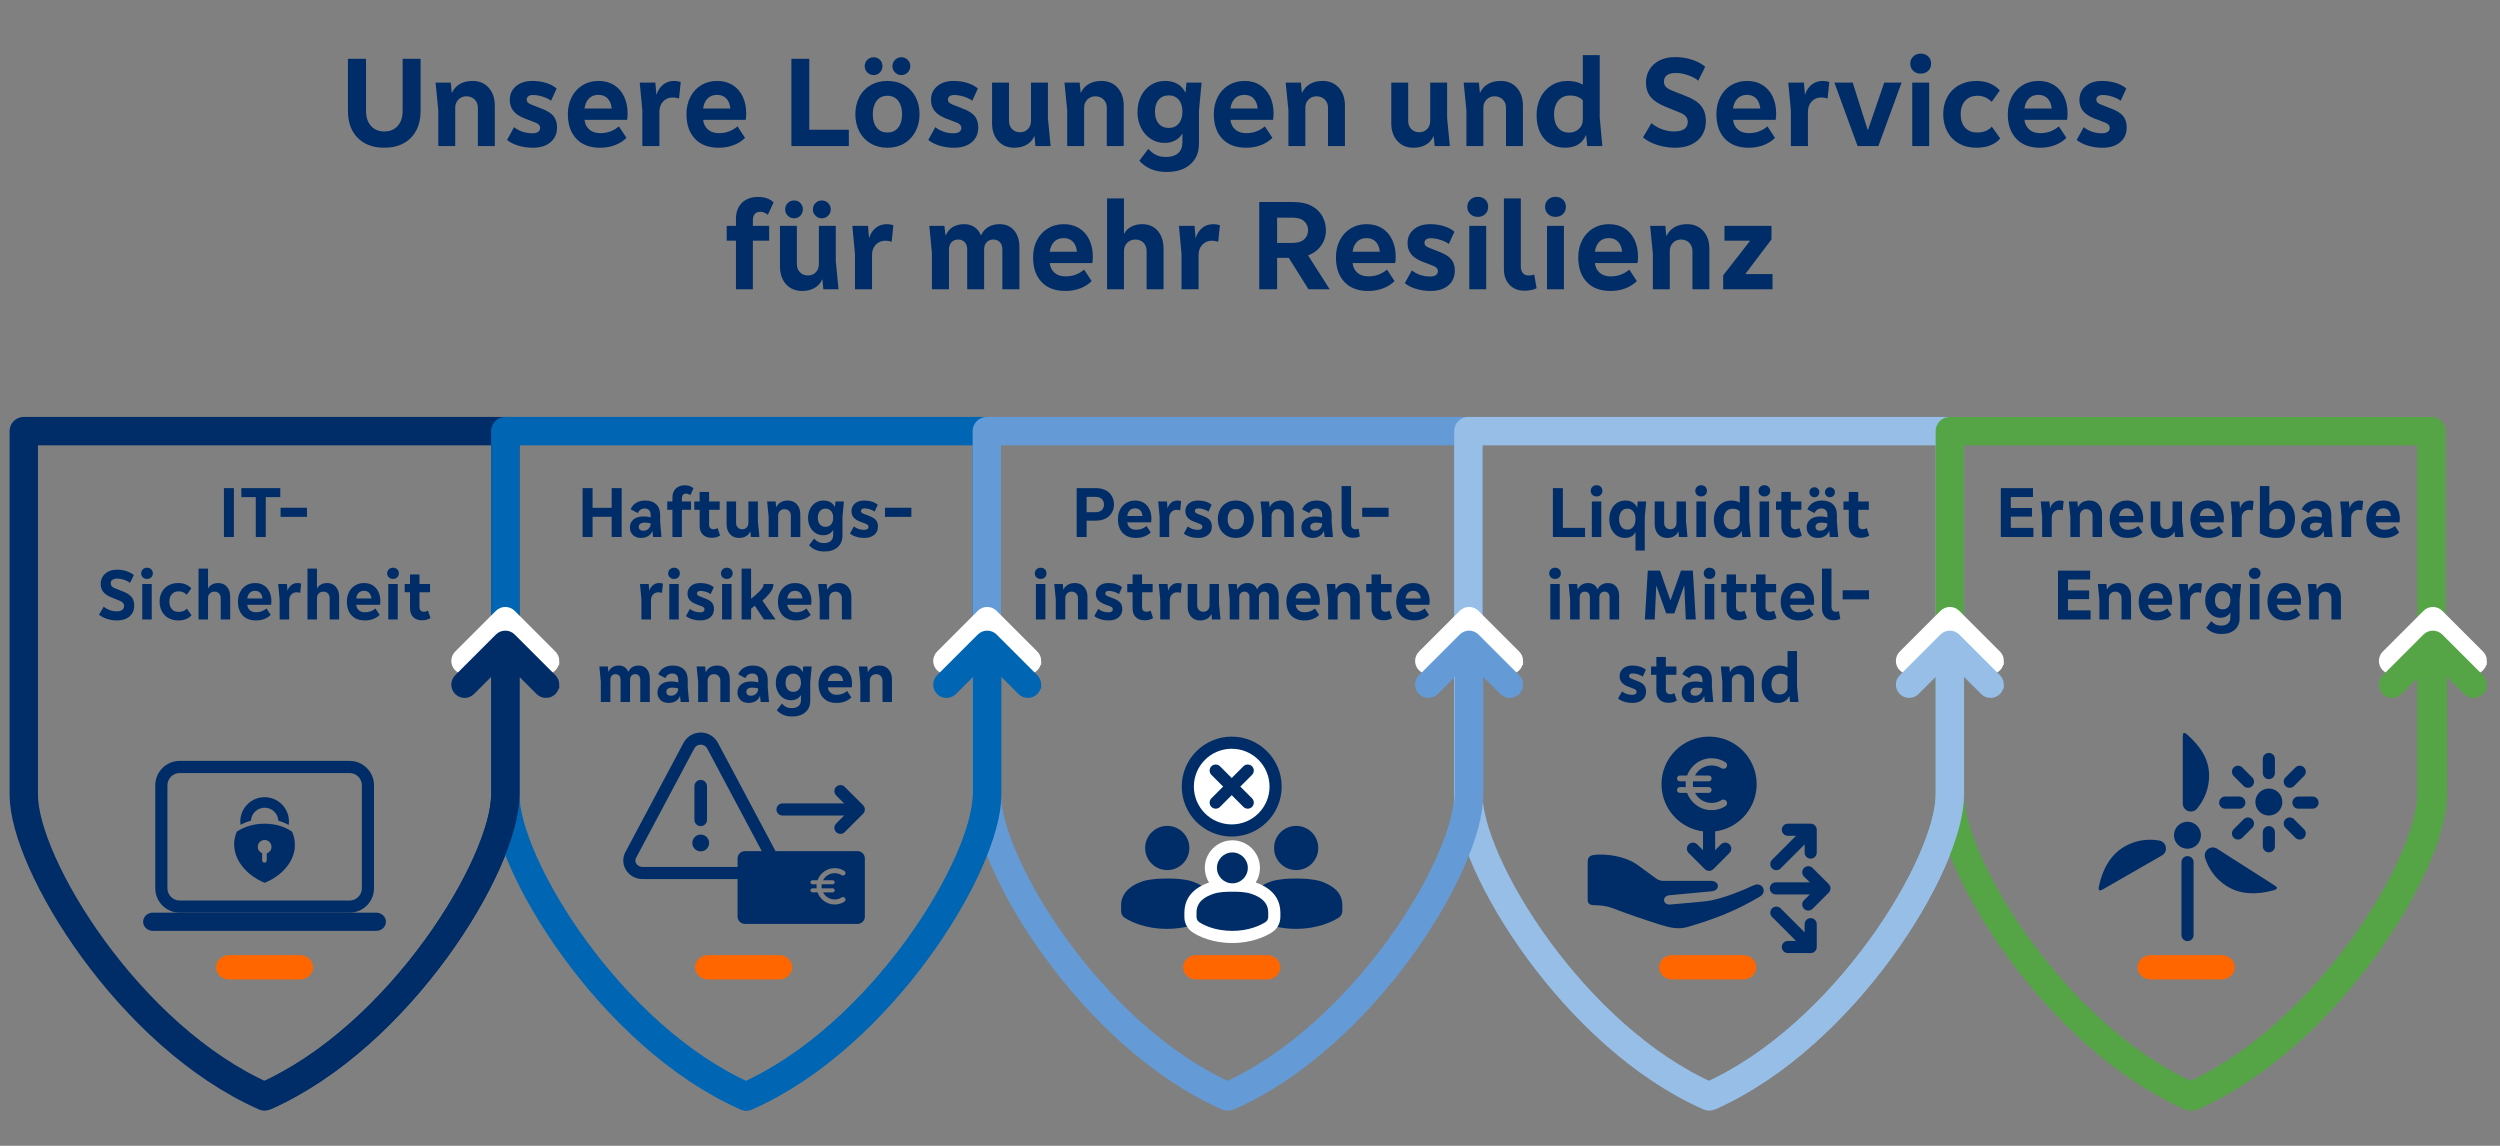 <?xml version="1.0" encoding="UTF-8"?>
<svg id="Typo" xmlns="http://www.w3.org/2000/svg" viewBox="0 0 960 440">
  <rect x="0" y="0" width="960" height="440" fill="#808080" stroke="none"/>
  <defs>
    <style>
      .cls-1, .cls-2 {
        fill: #002d67;
      }

      .cls-3, .cls-4, .cls-5, .cls-6, .cls-7, .cls-8, .cls-2, .cls-9, .cls-10, .cls-11, .cls-12 {
        stroke-miterlimit: 10;
      }

      .cls-3, .cls-4, .cls-6, .cls-7, .cls-13, .cls-14, .cls-9, .cls-15, .cls-16, .cls-17, .cls-18 {
        fill: none;
      }

      .cls-3, .cls-4, .cls-6, .cls-13, .cls-14, .cls-16, .cls-17, .cls-18 {
        stroke-width: 10.891px;
      }

      .cls-3, .cls-12, .cls-17 {
        stroke: #96bee6;
      }

      .cls-4, .cls-13 {
        stroke: #002d67;
      }

      .cls-5 {
        fill: #649bd7;
      }

      .cls-5, .cls-6, .cls-14 {
        stroke: #649bd7;
      }

      .cls-5, .cls-8, .cls-2, .cls-10, .cls-11, .cls-12 {
        stroke-width: 2.97px;
      }

      .cls-7, .cls-2, .cls-9, .cls-15 {
        stroke: #002d67;
      }

      .cls-7, .cls-9, .cls-15 {
        stroke-width: 4.662px;
      }

      .cls-13, .cls-14, .cls-9, .cls-15, .cls-16, .cls-17, .cls-18 {
        stroke-linecap: round;
      }

      .cls-13, .cls-14, .cls-15, .cls-16, .cls-17, .cls-18 {
        stroke-linejoin: round;
      }

      .cls-8 {
        stroke: #fff;
      }

      .cls-8, .cls-19 {
        fill: #fff;
      }

      .cls-10 {
        fill: #55a546;
        stroke: #55a546;
      }

      .cls-20 {
        fill: #f60;
      }

      .cls-11 {
        fill: #0066b3;
      }

      .cls-11, .cls-16 {
        stroke: #0066b3;
      }

      .cls-12 {
        fill: #96bee6;
      }

      .cls-21 {
        fill: #002d67;
      }

      .cls-18 {
        stroke: #55a546;
      }
    </style>
  </defs>
  <g>
    <path class="cls-21" d="M161.507,42.629c0,2.834-.55,5.309-1.649,7.425-1.101,2.117-2.701,3.759-4.801,4.926-2.1,1.166-4.6,1.75-7.5,1.75s-5.4-.584-7.5-1.75c-2.1-1.167-3.699-2.809-4.8-4.926-1.101-2.116-1.649-4.591-1.649-7.425v-20.05h6.949v20.05c0,2.4.633,4.309,1.9,5.726,1.266,1.417,2.967,2.125,5.1,2.125,2.166,0,3.883-.708,5.15-2.125,1.266-1.417,1.9-3.325,1.9-5.726v-20.05h6.899v20.05Z"/>
    <path class="cls-21" d="M187.657,33.679c1.566,1.734,2.351,4.034,2.351,6.9v15.5h-6.5v-14.7c0-1.267-.409-2.316-1.226-3.149-.817-.833-1.875-1.25-3.175-1.25-1.233,0-2.259.417-3.075,1.25-.817.833-1.225,1.883-1.225,3.149v14.7h-6.5v-13.65l-1.05-10.699h5.85l.35,3.8h.15c.666-1.433,1.675-2.533,3.025-3.3,1.35-.767,2.957-1.15,4.824-1.15,2.566,0,4.633.867,6.2,2.6Z"/>
    <path class="cls-21" d="M197.406,48.829c.9.733,1.95,1.309,3.15,1.725,1.199.418,2.482.625,3.85.625.967,0,1.708-.183,2.225-.55.518-.366.775-.866.775-1.5,0-.933-.633-1.633-1.9-2.1l-3.949-1.5c-1.967-.767-3.426-1.726-4.375-2.875-.95-1.15-1.426-2.592-1.426-4.325,0-2.133.792-3.875,2.375-5.225,1.584-1.351,3.691-2.025,6.326-2.025,1.899,0,3.666.259,5.299.775s2.967,1.225,4,2.125l-2.149,4.699c-.833-.633-1.909-1.157-3.226-1.574s-2.559-.625-3.725-.625c-.768,0-1.358.158-1.775.475-.416.317-.625.742-.625,1.275,0,.467.15.85.451,1.149.299.3.766.567,1.399.8l3.899,1.551c2.101.767,3.608,1.708,4.525,2.824.916,1.117,1.375,2.575,1.375,4.375,0,2.4-.842,4.301-2.525,5.7-1.684,1.4-3.941,2.101-6.774,2.101-1.968,0-3.825-.268-5.575-.801-1.75-.532-3.191-1.266-4.324-2.199l2.699-4.9Z"/>
    <path class="cls-21" d="M240.807,46.029h-16.35c.166,1.533.774,2.767,1.824,3.7,1.051.934,2.475,1.399,4.275,1.399,2.699,0,5.066-.866,7.1-2.6l2.9,4.399c-1.134,1.168-2.575,2.093-4.325,2.775s-3.675,1.025-5.774,1.025c-3.934,0-6.984-1.15-9.15-3.45-2.168-2.3-3.25-5.45-3.25-9.45,0-2.467.5-4.666,1.5-6.6s2.391-3.441,4.175-4.525c1.782-1.083,3.825-1.625,6.125-1.625,2.233,0,4.191.518,5.875,1.55,1.683,1.034,2.983,2.5,3.899,4.4.917,1.899,1.375,4.1,1.375,6.6,0,.834-.066,1.634-.199,2.4ZM226.131,37.854c-.916.949-1.475,2.225-1.674,3.824h10.449c-.167-1.666-.691-2.957-1.574-3.875-.885-.916-2.059-1.375-3.525-1.375-1.533,0-2.759.476-3.676,1.426Z"/>
    <path class="cls-21" d="M261.406,31.479l-.65,6.35c-.8-.267-1.6-.4-2.4-.4-1.5,0-2.733.509-3.699,1.525-.968,1.018-1.45,2.342-1.45,3.975v13.15h-6.55v-13.65l-1-10.699h6l.399,4.55h.101c.466-1.566,1.291-2.825,2.475-3.775,1.183-.95,2.592-1.425,4.225-1.425.9,0,1.75.134,2.551.4Z"/>
    <path class="cls-21" d="M286.355,46.029h-16.35c.166,1.533.775,2.767,1.824,3.7,1.051.934,2.476,1.399,4.275,1.399,2.7,0,5.066-.866,7.1-2.6l2.9,4.399c-1.133,1.168-2.574,2.093-4.324,2.775s-3.676,1.025-5.775,1.025c-3.934,0-6.984-1.15-9.15-3.45-2.167-2.3-3.25-5.45-3.25-9.45,0-2.467.5-4.666,1.5-6.6s2.392-3.441,4.176-4.525c1.782-1.083,3.824-1.625,6.125-1.625,2.232,0,4.191.518,5.875,1.55,1.682,1.034,2.982,2.5,3.899,4.4.917,1.899,1.375,4.1,1.375,6.6,0,.834-.067,1.634-.2,2.4ZM271.681,37.854c-.917.949-1.476,2.225-1.675,3.824h10.449c-.166-1.666-.691-2.957-1.574-3.875-.884-.916-2.059-1.375-3.525-1.375-1.533,0-2.758.476-3.675,1.426Z"/>
    <path class="cls-21" d="M310.754,22.579v27.25h15.201v6.25h-22.051V22.579h6.85Z"/>
    <path class="cls-21" d="M329.979,37.229c1.017-1.934,2.458-3.441,4.325-4.525,1.866-1.083,4.016-1.625,6.449-1.625s4.592.542,6.476,1.625c1.883,1.084,3.333,2.592,4.351,4.525,1.016,1.934,1.524,4.133,1.524,6.6s-.517,4.684-1.55,6.65-2.484,3.5-4.35,4.6c-1.867,1.1-4.018,1.65-6.451,1.65s-4.583-.551-6.449-1.65c-1.867-1.1-3.309-2.625-4.325-4.575s-1.524-4.175-1.524-6.675c0-2.467.508-4.666,1.524-6.6ZM333.055,27.829c-.668-.666-1-1.482-1-2.45,0-.966.332-1.774,1-2.425.666-.65,1.482-.975,2.449-.975.934,0,1.726.324,2.375.975.65.65.976,1.459.976,2.425,0,.968-.325,1.784-.976,2.45-.649.667-1.441,1-2.375,1-.967,0-1.783-.333-2.449-1ZM344.93,38.729c-.984-1.301-2.375-1.95-4.176-1.95-1.767,0-3.142.649-4.125,1.95-.982,1.3-1.475,3.017-1.475,5.149,0,2.134.492,3.834,1.475,5.101.983,1.267,2.358,1.899,4.125,1.899,1.801,0,3.191-.633,4.176-1.899.982-1.267,1.475-2.967,1.475-5.101,0-2.133-.492-3.85-1.475-5.149ZM343.705,27.829c-.668-.666-1-1.482-1-2.45,0-.933.332-1.732,1-2.399.666-.667,1.466-1,2.399-1,.966,0,1.782.333,2.45,1,.666.667,1,1.467,1,2.399,0,.968-.334,1.784-1,2.45-.668.667-1.484,1-2.45,1-.934,0-1.733-.333-2.399-1Z"/>
    <path class="cls-21" d="M359.154,48.829c.9.733,1.95,1.309,3.15,1.725,1.199.418,2.482.625,3.85.625.967,0,1.708-.183,2.225-.55.518-.366.775-.866.775-1.5,0-.933-.633-1.633-1.9-2.1l-3.949-1.5c-1.967-.767-3.426-1.726-4.375-2.875-.95-1.15-1.426-2.592-1.426-4.325,0-2.133.792-3.875,2.375-5.225,1.584-1.351,3.691-2.025,6.326-2.025,1.899,0,3.666.259,5.299.775s2.967,1.225,4,2.125l-2.149,4.699c-.833-.633-1.909-1.157-3.226-1.574s-2.559-.625-3.725-.625c-.768,0-1.358.158-1.775.475-.416.317-.625.742-.625,1.275,0,.467.15.85.451,1.149.299.3.766.567,1.399.8l3.899,1.551c2.101.767,3.608,1.708,4.525,2.824.916,1.117,1.375,2.575,1.375,4.375,0,2.4-.842,4.301-2.525,5.7-1.684,1.4-3.941,2.101-6.774,2.101-1.968,0-3.825-.268-5.575-.801-1.75-.532-3.191-1.266-4.324-2.199l2.699-4.9Z"/>
    <path class="cls-21" d="M403.454,56.079h-5.851l-.35-3.75h-.1c-.634,1.434-1.617,2.525-2.95,3.275-1.334.75-2.917,1.125-4.75,1.125-2.567,0-4.625-.867-6.175-2.601-1.551-1.732-2.325-4.017-2.325-6.85v-15.55h6.5v14.699c0,1.268.392,2.309,1.175,3.125.783.817,1.808,1.226,3.075,1.226,1.232,0,2.241-.408,3.024-1.226.783-.816,1.176-1.857,1.176-3.125v-14.699h6.5v13.649l1.05,10.7Z"/>
    <path class="cls-21" d="M429.154,33.679c1.566,1.734,2.35,4.034,2.35,6.9v15.5h-6.5v-14.7c0-1.267-.408-2.316-1.225-3.149-.817-.833-1.875-1.25-3.176-1.25-1.232,0-2.258.417-3.074,1.25-.817.833-1.225,1.883-1.225,3.149v14.7h-6.5v-13.65l-1.051-10.699h5.85l.351,3.8h.149c.667-1.433,1.676-2.533,3.025-3.3s2.958-1.15,4.825-1.15c2.566,0,4.633.867,6.2,2.6Z"/>
    <path class="cls-21" d="M455.604,31.729h5.8l-1,10.8v12.6c0,3.366-1.108,6.025-3.325,7.976-2.217,1.949-5.242,2.925-9.075,2.925-4.434,0-7.934-1.434-10.5-4.3l3.45-4.551c.967,1.066,1.975,1.851,3.025,2.351,1.05.5,2.324.75,3.824.75,1.967,0,3.5-.483,4.601-1.45,1.1-.967,1.649-2.367,1.649-4.2v-3.25h-.1c-.6,1.067-1.5,1.917-2.7,2.55-1.2.634-2.533.95-4,.95-2,0-3.792-.517-5.375-1.55s-2.825-2.45-3.725-4.25c-.9-1.8-1.351-3.8-1.351-6,0-2.333.458-4.408,1.375-6.225s2.176-3.233,3.775-4.25,3.416-1.525,5.45-1.525c1.833,0,3.407.375,4.725,1.125,1.316.75,2.325,1.842,3.025,3.275h.1l.351-3.75ZM452.628,47.454c.95-1.116,1.425-2.642,1.425-4.575,0-1.933-.475-3.458-1.425-4.575-.95-1.116-2.225-1.675-3.825-1.675-1.633,0-2.925.559-3.875,1.675-.949,1.117-1.425,2.643-1.425,4.575,0,1.934.476,3.459,1.425,4.575.95,1.117,2.242,1.675,3.875,1.675,1.601,0,2.875-.558,3.825-1.675Z"/>
    <path class="cls-21" d="M488.853,46.029h-16.35c.166,1.533.774,2.767,1.825,3.7,1.05.934,2.475,1.399,4.274,1.399,2.7,0,5.066-.866,7.101-2.6l2.899,4.399c-1.134,1.168-2.575,2.093-4.325,2.775s-3.675,1.025-5.774,1.025c-3.934,0-6.983-1.15-9.15-3.45s-3.25-5.45-3.25-9.45c0-2.467.5-4.666,1.5-6.6s2.392-3.441,4.175-4.525c1.783-1.083,3.825-1.625,6.125-1.625,2.233,0,4.191.518,5.875,1.55,1.684,1.034,2.983,2.5,3.9,4.4.916,1.899,1.375,4.1,1.375,6.6,0,.834-.067,1.634-.2,2.4ZM474.178,37.854c-.917.949-1.475,2.225-1.675,3.824h10.45c-.168-1.666-.692-2.957-1.575-3.875-.884-.916-2.059-1.375-3.525-1.375-1.533,0-2.759.476-3.675,1.426Z"/>
    <path class="cls-21" d="M514.102,33.679c1.566,1.734,2.35,4.034,2.35,6.9v15.5h-6.5v-14.7c0-1.267-.408-2.316-1.225-3.149s-1.875-1.25-3.175-1.25c-1.233,0-2.259.417-3.075,1.25s-1.225,1.883-1.225,3.149v14.7h-6.5v-13.65l-1.051-10.699h5.851l.351,3.8h.149c.667-1.433,1.675-2.533,3.024-3.3,1.351-.767,2.959-1.15,4.826-1.15,2.566,0,4.633.867,6.199,2.6Z"/>
    <path class="cls-21" d="M556.751,56.079h-5.851l-.35-3.75h-.1c-.634,1.434-1.617,2.525-2.95,3.275-1.334.75-2.917,1.125-4.75,1.125-2.567,0-4.625-.867-6.175-2.601-1.551-1.732-2.325-4.017-2.325-6.85v-15.55h6.5v14.699c0,1.268.392,2.309,1.175,3.125.783.817,1.808,1.226,3.075,1.226,1.232,0,2.241-.408,3.024-1.226.783-.816,1.176-1.857,1.176-3.125v-14.699h6.5v13.649l1.05,10.7Z"/>
    <path class="cls-21" d="M582.451,33.679c1.566,1.734,2.35,4.034,2.35,6.9v15.5h-6.5v-14.7c0-1.267-.408-2.316-1.225-3.149-.817-.833-1.875-1.25-3.176-1.25-1.232,0-2.258.417-3.074,1.25-.817.833-1.225,1.883-1.225,3.149v14.7h-6.5v-13.65l-1.051-10.699h5.85l.351,3.8h.149c.667-1.433,1.676-2.533,3.025-3.3s2.958-1.15,4.825-1.15c2.566,0,4.633.867,6.2,2.6Z"/>
    <path class="cls-21" d="M615.3,56.079h-5.8l-.4-4.1h-.149c-.634,1.533-1.625,2.708-2.976,3.524-1.35.816-3.008,1.226-4.975,1.226-2.233,0-4.175-.518-5.825-1.551-1.649-1.032-2.917-2.491-3.8-4.375-.884-1.883-1.325-4.074-1.325-6.574,0-2.533.5-4.792,1.5-6.775,1-1.982,2.408-3.541,4.226-4.675,1.816-1.133,3.907-1.7,6.274-1.7,2.167,0,4.083.467,5.75,1.4v-11.301h6.5v24l1,10.9ZM606.275,49.529c1.016-.933,1.524-2.116,1.524-3.55v-7.5c-1.2-1.2-2.833-1.801-4.899-1.801-1.934,0-3.442.668-4.525,2-1.084,1.334-1.625,3.084-1.625,5.25,0,2.134.508,3.834,1.525,5.101,1.016,1.267,2.441,1.899,4.274,1.899,1.467,0,2.708-.466,3.726-1.399Z"/>
    <path class="cls-21" d="M634.149,47.279c1.101.967,2.425,1.742,3.976,2.325,1.55.583,3.141.875,4.774.875,1.667,0,2.95-.309,3.851-.926.899-.616,1.35-1.558,1.35-2.824,0-1.566-1.018-2.733-3.05-3.5l-5.75-2.351c-2.468-1-4.292-2.225-5.476-3.675s-1.774-3.308-1.774-5.575c0-1.833.458-3.491,1.375-4.975.916-1.483,2.216-2.642,3.899-3.476,1.684-.832,3.642-1.25,5.875-1.25,2.333,0,4.517.334,6.551,1,2.032.668,3.716,1.567,5.05,2.7l-2.65,5.351c-1.067-.867-2.408-1.575-4.024-2.125-1.617-.551-3.159-.825-4.625-.825-1.468,0-2.593.283-3.375.85-.784.567-1.176,1.384-1.176,2.45,0,.8.25,1.475.75,2.025.5.55,1.283,1.024,2.351,1.425l5.55,2.2c2.6,1,4.491,2.25,5.675,3.75,1.183,1.5,1.775,3.417,1.775,5.75,0,3.133-1.067,5.625-3.2,7.475-2.134,1.85-4.983,2.775-8.55,2.775-2.434,0-4.75-.359-6.95-1.075-2.2-.717-4.018-1.675-5.45-2.875l3.25-5.5Z"/>
    <path class="cls-21" d="M681.85,46.029h-16.35c.166,1.533.775,2.767,1.824,3.7,1.051.934,2.475,1.399,4.275,1.399,2.699,0,5.066-.866,7.1-2.6l2.9,4.399c-1.135,1.168-2.576,2.093-4.326,2.775s-3.674,1.025-5.773,1.025c-3.934,0-6.984-1.15-9.15-3.45-2.168-2.3-3.25-5.45-3.25-9.45,0-2.467.5-4.666,1.5-6.6s2.391-3.441,4.175-4.525c1.782-1.083,3.825-1.625,6.124-1.625,2.234,0,4.191.518,5.875,1.55,1.684,1.034,2.984,2.5,3.9,4.4.916,1.899,1.375,4.1,1.375,6.6,0,.834-.066,1.634-.199,2.4ZM667.174,37.854c-.916.949-1.475,2.225-1.674,3.824h10.449c-.168-1.666-.691-2.957-1.574-3.875-.885-.916-2.059-1.375-3.525-1.375-1.533,0-2.76.476-3.676,1.426Z"/>
    <path class="cls-21" d="M702.449,31.479l-.65,6.35c-.801-.267-1.6-.4-2.4-.4-1.5,0-2.734.509-3.699,1.525-.969,1.018-1.451,2.342-1.451,3.975v13.15h-6.549v-13.65l-1-10.699h6l.398,4.55h.102c.465-1.566,1.291-2.825,2.475-3.775,1.182-.95,2.592-1.425,4.225-1.425.9,0,1.75.134,2.551.4Z"/>
    <path class="cls-21" d="M717.348,49.779l6.201-18.05h6.65l-8.9,24.35h-8l-8.9-24.35h7.051l5.699,18.05h.199Z"/>
    <path class="cls-21" d="M734.697,27.204c-.766-.717-1.148-1.642-1.148-2.775,0-1.1.383-2.016,1.148-2.75.768-.732,1.717-1.1,2.852-1.1,1.166,0,2.125.358,2.875,1.075s1.125,1.642,1.125,2.774c0,1.134-.375,2.059-1.125,2.775s-1.709,1.075-2.875,1.075c-1.135,0-2.084-.358-2.852-1.075ZM740.799,56.079h-6.5v-24.35h6.5v24.35Z"/>
    <path class="cls-21" d="M764.797,39.129c-1.5-1.566-3.316-2.35-5.449-2.35-2,0-3.574.642-4.725,1.925s-1.725,3.009-1.725,5.175c0,2.134.557,3.834,1.674,5.101s2.676,1.899,4.676,1.899c2.432,0,4.299-.75,5.6-2.25l3.25,4.55c-2.1,2.367-5.15,3.551-9.15,3.551-2.533,0-4.768-.543-6.699-1.625-1.934-1.083-3.426-2.608-4.475-4.575-1.051-1.967-1.576-4.2-1.576-6.7s.533-4.717,1.6-6.65c1.066-1.933,2.566-3.433,4.5-4.5,1.934-1.066,4.168-1.6,6.701-1.6,3.699,0,6.682,1.217,8.949,3.65l-3.15,4.399Z"/>
    <path class="cls-21" d="M793.746,46.029h-16.35c.166,1.533.775,2.767,1.826,3.7,1.049.934,2.475,1.399,4.273,1.399,2.701,0,5.066-.866,7.102-2.6l2.898,4.399c-1.133,1.168-2.574,2.093-4.324,2.775s-3.676,1.025-5.775,1.025c-3.934,0-6.982-1.15-9.15-3.45-2.166-2.3-3.25-5.45-3.25-9.45,0-2.467.5-4.666,1.5-6.6s2.393-3.441,4.176-4.525c1.783-1.083,3.824-1.625,6.125-1.625,2.232,0,4.191.518,5.875,1.55,1.684,1.034,2.982,2.5,3.9,4.4.916,1.899,1.375,4.1,1.375,6.6,0,.834-.068,1.634-.201,2.4ZM779.072,37.854c-.918.949-1.475,2.225-1.676,3.824h10.451c-.168-1.666-.693-2.957-1.576-3.875-.883-.916-2.059-1.375-3.525-1.375-1.533,0-2.758.476-3.674,1.426Z"/>
    <path class="cls-21" d="M800.146,48.829c.9.733,1.951,1.309,3.15,1.725,1.199.418,2.482.625,3.85.625.967,0,1.709-.183,2.225-.55.518-.366.775-.866.775-1.5,0-.933-.633-1.633-1.9-2.1l-3.949-1.5c-1.967-.767-3.426-1.726-4.375-2.875-.949-1.15-1.426-2.592-1.426-4.325,0-2.133.793-3.875,2.375-5.225,1.584-1.351,3.691-2.025,6.326-2.025,1.9,0,3.666.259,5.299.775s2.967,1.225,4,2.125l-2.148,4.699c-.834-.633-1.91-1.157-3.227-1.574s-2.559-.625-3.725-.625c-.768,0-1.357.158-1.775.475-.416.317-.625.742-.625,1.275,0,.467.15.85.451,1.149.299.3.766.567,1.4.8l3.898,1.551c2.102.767,3.609,1.708,4.525,2.824.916,1.117,1.375,2.575,1.375,4.375,0,2.4-.842,4.301-2.525,5.7-1.684,1.4-3.941,2.101-6.773,2.101-1.969,0-3.826-.268-5.576-.801-1.75-.532-3.191-1.266-4.324-2.199l2.699-4.9Z"/>
    <path class="cls-21" d="M289.105,86.729h6.25v5.699h-6.25v18.65h-6.5v-18.65h-3.551v-5.699h3.551v-2.601c0-2.666.766-4.75,2.3-6.25,1.532-1.5,3.601-2.25,6.2-2.25,2.566,0,4.55.7,5.949,2.101l-2.199,4.75c-.9-.767-1.867-1.15-2.9-1.15-.934,0-1.643.283-2.125.85-.483.567-.725,1.4-.725,2.5v2.051Z"/>
    <path class="cls-21" d="M322.004,111.079h-5.85l-.35-3.75h-.101c-.634,1.434-1.617,2.525-2.95,3.275-1.334.75-2.917,1.125-4.75,1.125-2.566,0-4.625-.867-6.175-2.601-1.55-1.732-2.325-4.017-2.325-6.85v-15.55h6.5v14.699c0,1.268.392,2.309,1.176,3.125.782.817,1.807,1.226,3.074,1.226,1.232,0,2.242-.408,3.025-1.226.783-.816,1.175-1.857,1.175-3.125v-14.699h6.5v13.649l1.05,10.7ZM302.504,82.829c-.667-.666-1-1.482-1-2.45,0-.966.333-1.774,1-2.425.666-.65,1.482-.975,2.45-.975.933,0,1.726.324,2.375.975s.976,1.459.976,2.425c0,.968-.326,1.784-.976,2.45-.649.667-1.442,1-2.375,1-.968,0-1.784-.333-2.45-1ZM313.154,82.829c-.668-.666-1-1.482-1-2.45,0-.933.332-1.732,1-2.399.666-.667,1.467-1,2.4-1,.966,0,1.782.333,2.449,1,.666.667,1,1.467,1,2.399,0,.968-.334,1.784-1,2.45-.667.667-1.483,1-2.449,1-.934,0-1.734-.333-2.4-1Z"/>
    <path class="cls-21" d="M343.055,86.479l-.65,6.35c-.8-.267-1.6-.4-2.4-.4-1.5,0-2.733.509-3.699,1.525-.968,1.018-1.45,2.342-1.45,3.975v13.15h-6.55v-13.65l-1-10.699h6l.399,4.55h.101c.466-1.566,1.291-2.825,2.475-3.775,1.183-.95,2.592-1.425,4.225-1.425.9,0,1.75.134,2.551.4Z"/>
    <path class="cls-21" d="M389.404,88.479c1.366,1.6,2.05,3.733,2.05,6.399v16.2h-6.55v-15.35c0-1.133-.317-2.042-.95-2.726-.634-.683-1.483-1.024-2.55-1.024-1.033,0-1.875.35-2.525,1.05s-.975,1.6-.975,2.7v15.35h-6.5v-15.35c0-1.133-.317-2.042-.95-2.726-.634-.683-1.483-1.024-2.55-1.024-1.033,0-1.875.35-2.525,1.05s-.975,1.6-.975,2.7v15.35h-6.551v-13.9l-1-10.449h5.801l.4,3.6h.149c.566-1.366,1.458-2.416,2.675-3.15,1.217-.732,2.676-1.1,4.375-1.1,1.5,0,2.801.367,3.9,1.1,1.1.734,1.933,1.784,2.5,3.15h.1c.633-1.4,1.559-2.458,2.775-3.175s2.658-1.075,4.324-1.075c2.334,0,4.184.8,5.551,2.4Z"/>
    <path class="cls-21" d="M419.453,101.029h-16.35c.166,1.533.775,2.767,1.824,3.7,1.051.934,2.476,1.399,4.275,1.399,2.7,0,5.066-.866,7.1-2.6l2.9,4.399c-1.133,1.168-2.574,2.093-4.324,2.775s-3.676,1.025-5.775,1.025c-3.934,0-6.984-1.15-9.15-3.45-2.167-2.3-3.25-5.45-3.25-9.45,0-2.467.5-4.666,1.5-6.6s2.392-3.441,4.176-4.525c1.782-1.083,3.824-1.625,6.125-1.625,2.232,0,4.191.518,5.875,1.55,1.682,1.034,2.982,2.5,3.899,4.4.917,1.899,1.375,4.1,1.375,6.6,0,.834-.067,1.634-.2,2.4ZM404.778,92.854c-.917.949-1.476,2.225-1.675,3.824h10.449c-.166-1.666-.691-2.957-1.574-3.875-.884-.916-2.059-1.375-3.525-1.375-1.533,0-2.758.476-3.675,1.426Z"/>
    <path class="cls-21" d="M444.578,88.654c1.482,1.717,2.225,4.009,2.225,6.875v15.55h-6.5v-14.7c0-1.3-.4-2.357-1.199-3.175-.801-.816-1.851-1.225-3.15-1.225-1.234,0-2.268.417-3.1,1.25-.834.833-1.25,1.883-1.25,3.149v14.7h-6.5v-34.9h6.5v13.551h.1c.533-1.101,1.416-1.983,2.65-2.65,1.232-.666,2.649-1,4.25-1,2.5,0,4.49.858,5.975,2.575Z"/>
    <path class="cls-21" d="M468.452,86.479l-.649,6.35c-.801-.267-1.601-.4-2.4-.4-1.5,0-2.734.509-3.7,1.525-.968,1.018-1.45,2.342-1.45,3.975v13.15h-6.55v-13.65l-1-10.699h6l.399,4.55h.101c.466-1.566,1.292-2.825,2.476-3.775,1.182-.95,2.591-1.425,4.225-1.425.9,0,1.75.134,2.55.4Z"/>
    <path class="cls-21" d="M502.452,111.079l-7.55-12.05h-4.5v12.05h-6.85v-33.5h13.25c2.666,0,4.932.492,6.799,1.475,1.867.984,3.258,2.309,4.176,3.976.916,1.667,1.375,3.483,1.375,5.45,0,2.133-.6,4.059-1.801,5.774-1.199,1.718-2.883,2.992-5.049,3.825l8.299,13h-8.149ZM490.402,83.579v9.7h5.9c2.032,0,3.541-.467,4.524-1.4.983-.933,1.476-2.083,1.476-3.45,0-1.366-.492-2.516-1.476-3.449s-2.492-1.4-4.524-1.4h-5.9Z"/>
    <path class="cls-21" d="M535.752,101.029h-16.35c.166,1.533.774,2.767,1.824,3.7,1.051.934,2.475,1.399,4.275,1.399,2.699,0,5.066-.866,7.1-2.6l2.9,4.399c-1.134,1.168-2.575,2.093-4.325,2.775s-3.675,1.025-5.774,1.025c-3.934,0-6.984-1.15-9.15-3.45-2.168-2.3-3.25-5.45-3.25-9.45,0-2.467.5-4.666,1.5-6.6s2.391-3.441,4.175-4.525c1.782-1.083,3.825-1.625,6.125-1.625,2.233,0,4.191.518,5.875,1.55,1.683,1.034,2.983,2.5,3.899,4.4.917,1.899,1.375,4.1,1.375,6.6,0,.834-.066,1.634-.199,2.4ZM521.076,92.854c-.916.949-1.475,2.225-1.674,3.824h10.449c-.167-1.666-.691-2.957-1.574-3.875-.885-.916-2.059-1.375-3.525-1.375-1.533,0-2.759.476-3.676,1.426Z"/>
    <path class="cls-21" d="M542.151,103.829c.899.733,1.95,1.309,3.149,1.725,1.2.418,2.483.625,3.851.625.966,0,1.708-.183,2.225-.55.517-.366.775-.866.775-1.5,0-.933-.634-1.633-1.9-2.1l-3.95-1.5c-1.967-.767-3.425-1.726-4.375-2.875-.949-1.15-1.425-2.592-1.425-4.325,0-2.133.792-3.875,2.375-5.225,1.583-1.351,3.691-2.025,6.325-2.025,1.9,0,3.666.259,5.3.775,1.633.517,2.967,1.225,4,2.125l-2.149,4.699c-.834-.633-1.909-1.157-3.226-1.574-1.317-.417-2.559-.625-3.725-.625-.768,0-1.358.158-1.775.475-.417.317-.625.742-.625,1.275,0,.467.15.85.45,1.149s.767.567,1.4.8l3.899,1.551c2.101.767,3.608,1.708,4.525,2.824.916,1.117,1.375,2.575,1.375,4.375,0,2.4-.843,4.301-2.525,5.7-1.684,1.4-3.942,2.101-6.774,2.101-1.968,0-3.825-.268-5.575-.801-1.75-.532-3.192-1.266-4.325-2.199l2.7-4.9Z"/>
    <path class="cls-21" d="M564.601,82.204c-.767-.717-1.149-1.642-1.149-2.775,0-1.1.383-2.016,1.149-2.75.767-.732,1.716-1.1,2.851-1.1,1.166,0,2.125.358,2.875,1.075s1.125,1.642,1.125,2.774c0,1.134-.375,2.059-1.125,2.775s-1.709,1.075-2.875,1.075c-1.135,0-2.084-.358-2.851-1.075ZM570.701,111.079h-6.5v-24.35h6.5v24.35Z"/>
    <path class="cls-21" d="M577.5,76.179h6.5v26.101c0,1.134.258,2,.775,2.6.516.601,1.258.9,2.225.9.8,0,1.516-.133,2.15-.4l.899,5.3c-1.267.633-2.833.95-4.7.95-2.367,0-4.268-.758-5.699-2.274-1.434-1.517-2.15-3.525-2.15-6.025v-27.15Z"/>
    <path class="cls-21" d="M594.449,82.204c-.767-.717-1.149-1.642-1.149-2.775,0-1.1.383-2.016,1.149-2.75.767-.732,1.717-1.1,2.851-1.1,1.166,0,2.125.358,2.875,1.075s1.125,1.642,1.125,2.774c0,1.134-.375,2.059-1.125,2.775s-1.709,1.075-2.875,1.075c-1.134,0-2.084-.358-2.851-1.075ZM600.55,111.079h-6.5v-24.35h6.5v24.35Z"/>
    <path class="cls-21" d="M628.799,101.029h-16.35c.166,1.533.774,2.767,1.824,3.7,1.051.934,2.475,1.399,4.275,1.399,2.699,0,5.066-.866,7.1-2.6l2.9,4.399c-1.134,1.168-2.575,2.093-4.325,2.775s-3.675,1.025-5.774,1.025c-3.934,0-6.984-1.15-9.15-3.45-2.168-2.3-3.25-5.45-3.25-9.45,0-2.467.5-4.666,1.5-6.6s2.391-3.441,4.175-4.525c1.782-1.083,3.825-1.625,6.125-1.625,2.233,0,4.191.518,5.875,1.55,1.683,1.034,2.983,2.5,3.899,4.4.917,1.899,1.375,4.1,1.375,6.6,0,.834-.066,1.634-.199,2.4ZM614.123,92.854c-.916.949-1.475,2.225-1.674,3.824h10.449c-.167-1.666-.691-2.957-1.574-3.875-.885-.916-2.059-1.375-3.525-1.375-1.533,0-2.759.476-3.676,1.426Z"/>
    <path class="cls-21" d="M654.048,88.679c1.566,1.734,2.351,4.034,2.351,6.9v15.5h-6.5v-14.7c0-1.267-.409-2.316-1.226-3.149-.817-.833-1.875-1.25-3.175-1.25-1.233,0-2.259.417-3.075,1.25-.817.833-1.225,1.883-1.225,3.149v14.7h-6.5v-13.65l-1.05-10.699h5.85l.35,3.8h.15c.666-1.433,1.675-2.533,3.025-3.3,1.35-.767,2.957-1.15,4.824-1.15,2.566,0,4.633.867,6.2,2.6Z"/>
    <path class="cls-21" d="M661.697,111.079v-5.35l10.201-13.101v-.2h-9.701v-5.699h18.051v5.199l-9.9,13.101v.2h10.301v5.85h-18.951Z"/>
  </g>
  <g>
    <path class="cls-21" d="M89.822,206.202h-3.836v-18.76h3.836v18.76Z"/>
    <path class="cls-21" d="M107.63,187.442v3.443h-5.572v15.316h-3.836v-15.316h-5.544v-3.443h14.952Z"/>
    <path class="cls-21" d="M117.878,198.475h-10.136v-3.5h10.136v3.5Z"/>
    <path class="cls-21" d="M39.844,232.956c.616.541,1.357.976,2.226,1.302.868.327,1.76.49,2.674.49.934,0,1.652-.173,2.156-.519.504-.345.756-.872.756-1.582,0-.877-.569-1.53-1.708-1.96l-3.22-1.315c-1.382-.561-2.403-1.246-3.066-2.059-.662-.812-.993-1.853-.993-3.122,0-1.026.256-1.955.77-2.785.514-.831,1.241-1.479,2.184-1.946s2.04-.7,3.29-.7c1.307,0,2.529.187,3.668.56,1.139.374,2.082.878,2.828,1.513l-1.483,2.996c-.598-.485-1.349-.883-2.254-1.19-.906-.308-1.77-.462-2.591-.462s-1.451.159-1.89.476c-.438.318-.658.775-.658,1.372,0,.448.141.826.42,1.135.28.308.719.573,1.316.798l3.108,1.231c1.456.561,2.515,1.261,3.178,2.101.662.84.994,1.913.994,3.22,0,1.755-.598,3.15-1.792,4.186-1.195,1.036-2.791,1.555-4.788,1.555-1.363,0-2.66-.201-3.893-.603-1.231-.401-2.249-.938-3.052-1.609l1.82-3.08Z"/>
    <path class="cls-21" d="M54.851,221.714c-.43-.401-.644-.919-.644-1.554,0-.616.214-1.13.644-1.54.43-.411.961-.616,1.596-.616.653,0,1.19.201,1.61.602.42.402.63.92.63,1.555s-.21,1.152-.63,1.554-.957.602-1.61.602c-.635,0-1.166-.2-1.596-.602ZM58.267,237.884h-3.64v-13.636h3.64v13.636Z"/>
    <path class="cls-21" d="M71.706,228.392c-.84-.877-1.857-1.315-3.052-1.315-1.12,0-2.002.359-2.646,1.077-.645.72-.966,1.686-.966,2.898,0,1.195.312,2.146.938,2.856.625.709,1.498,1.063,2.618,1.063,1.362,0,2.408-.42,3.136-1.26l1.82,2.548c-1.176,1.325-2.884,1.988-5.124,1.988-1.419,0-2.67-.304-3.752-.91-1.083-.606-1.918-1.461-2.506-2.562-.588-1.101-.883-2.352-.883-3.752,0-1.399.299-2.641.896-3.724.598-1.082,1.438-1.923,2.52-2.52,1.083-.598,2.334-.896,3.753-.896,2.071,0,3.742.682,5.012,2.044l-1.765,2.464Z"/>
    <path class="cls-21" d="M87.147,225.326c.831.961,1.246,2.244,1.246,3.85v8.708h-3.64v-8.232c0-.728-.224-1.32-.672-1.777s-1.036-.687-1.765-.687c-.69,0-1.27.234-1.735.7-.467.467-.7,1.055-.7,1.764v8.232h-3.64v-19.544h3.64v7.588h.056c.299-.616.794-1.11,1.484-1.484.69-.373,1.484-.56,2.38-.56,1.4,0,2.516.48,3.346,1.442Z"/>
    <path class="cls-21" d="M104.103,232.256h-9.156c.093.858.434,1.55,1.021,2.072s1.387.783,2.395.783c1.512,0,2.837-.484,3.976-1.455l1.624,2.464c-.635.653-1.441,1.171-2.422,1.554-.979.383-2.058.574-3.234.574-2.202,0-3.91-.645-5.123-1.933-1.214-1.288-1.82-3.052-1.82-5.292,0-1.381.28-2.613.84-3.695.56-1.083,1.339-1.928,2.338-2.534.998-.606,2.143-.91,3.43-.91,1.251,0,2.348.29,3.29.868.942.579,1.671,1.399,2.185,2.464.513,1.064.77,2.296.77,3.696,0,.467-.037.914-.111,1.344ZM95.884,227.678c-.514.532-.825,1.246-.938,2.142h5.852c-.094-.933-.388-1.656-.882-2.17-.495-.513-1.152-.77-1.974-.77-.859,0-1.545.266-2.059.798Z"/>
    <path class="cls-21" d="M115.638,224.107l-.364,3.557c-.448-.149-.896-.225-1.344-.225-.841,0-1.531.285-2.072.854-.542.569-.812,1.312-.812,2.226v7.364h-3.668v-7.644l-.56-5.992h3.36l.224,2.548h.056c.262-.877.724-1.582,1.387-2.114.662-.532,1.451-.798,2.365-.798.504,0,.98.075,1.429.224Z"/>
    <path class="cls-21" d="M128.979,225.326c.831.961,1.246,2.244,1.246,3.85v8.708h-3.64v-8.232c0-.728-.224-1.32-.672-1.777s-1.036-.687-1.765-.687c-.69,0-1.27.234-1.735.7-.467.467-.7,1.055-.7,1.764v8.232h-3.64v-19.544h3.64v7.588h.056c.299-.616.794-1.11,1.484-1.484.69-.373,1.484-.56,2.38-.56,1.4,0,2.516.48,3.346,1.442Z"/>
    <path class="cls-21" d="M145.934,232.256h-9.156c.093.858.434,1.55,1.021,2.072s1.387.783,2.395.783c1.512,0,2.837-.484,3.976-1.455l1.624,2.464c-.635.653-1.441,1.171-2.422,1.554-.979.383-2.058.574-3.234.574-2.202,0-3.91-.645-5.123-1.933-1.214-1.288-1.82-3.052-1.82-5.292,0-1.381.28-2.613.84-3.695.56-1.083,1.339-1.928,2.338-2.534.998-.606,2.143-.91,3.43-.91,1.251,0,2.348.29,3.29.868.942.579,1.671,1.399,2.185,2.464.513,1.064.77,2.296.77,3.696,0,.467-.037.914-.111,1.344ZM137.715,227.678c-.514.532-.825,1.246-.938,2.142h5.852c-.094-.933-.388-1.656-.882-2.17-.495-.513-1.152-.77-1.974-.77-.859,0-1.545.266-2.059.798Z"/>
    <path class="cls-21" d="M149.321,221.714c-.43-.401-.644-.919-.644-1.554,0-.616.214-1.13.644-1.54.43-.411.961-.616,1.596-.616.653,0,1.19.201,1.61.602.42.402.63.92.63,1.555s-.21,1.152-.63,1.554-.957.602-1.61.602c-.635,0-1.166-.2-1.596-.602ZM152.737,237.884h-3.64v-13.636h3.64v13.636Z"/>
    <path class="cls-21" d="M165.309,237.352c-.915.561-1.988.84-3.221.84-1.456,0-2.595-.405-3.416-1.218-.821-.812-1.231-1.946-1.231-3.401v-6.133h-2.044v-3.191h2.044v-3.668h3.64v3.668h4.061v3.191h-4.061v5.656c0,.598.149,1.05.448,1.358.298.308.737.462,1.316.462.504,0,1.008-.149,1.512-.448l.952,2.884Z"/>
  </g>
  <g>
    <path class="cls-21" d="M234.885,195.002v-7.56h3.837v18.76h-3.837v-7.756h-7.336v7.756h-3.836v-18.76h3.836v7.56h7.336Z"/>
    <path class="cls-21" d="M254.009,206.202h-3.22l-.225-2.212h-.084c-.317.803-.858,1.433-1.624,1.89s-1.661.687-2.688.687c-1.288,0-2.324-.368-3.108-1.106-.784-.737-1.176-1.703-1.176-2.897,0-1.325.471-2.366,1.414-3.122.942-.756,2.244-1.135,3.906-1.135.933,0,1.819.122,2.659.364v-.952c0-.765-.2-1.367-.602-1.806s-.957-.658-1.666-.658c-1.251,0-2.146.588-2.688,1.765l-2.743-1.429c.447-1.082,1.157-1.918,2.128-2.506.97-.588,2.137-.882,3.5-.882,1.792,0,3.191.485,4.199,1.456,1.009.971,1.513,2.324,1.513,4.06v2.717l.504,5.768ZM249.066,203.01c.532-.522.798-1.194.798-2.016-.728-.205-1.493-.308-2.296-.308-.709,0-1.265.14-1.666.42-.401.279-.602.672-.602,1.176,0,.485.149.858.448,1.12.298.262.728.392,1.287.392.821,0,1.498-.261,2.03-.784Z"/>
    <path class="cls-21" d="M261.849,192.566h3.5v3.191h-3.5v10.444h-3.64v-10.444h-1.988v-3.191h1.988v-1.456c0-1.493.429-2.66,1.287-3.5s2.017-1.26,3.473-1.26c1.437,0,2.548.392,3.332,1.176l-1.232,2.66c-.504-.43-1.046-.645-1.624-.645-.522,0-.92.159-1.189.477-.271.317-.406.783-.406,1.399v1.148Z"/>
    <path class="cls-21" d="M276.521,205.67c-.915.561-1.988.84-3.221.84-1.456,0-2.595-.405-3.416-1.218-.821-.812-1.231-1.946-1.231-3.401v-6.133h-2.044v-3.191h2.044v-3.668h3.64v3.668h4.061v3.191h-4.061v5.656c0,.598.149,1.05.448,1.358.298.308.737.462,1.316.462.504,0,1.008-.149,1.512-.448l.952,2.884Z"/>
    <path class="cls-21" d="M291.613,206.202h-3.276l-.196-2.1h-.056c-.354.803-.905,1.414-1.652,1.834-.746.42-1.633.63-2.659.63-1.438,0-2.591-.485-3.458-1.456-.868-.971-1.303-2.249-1.303-3.836v-8.708h3.641v8.231c0,.71.219,1.293.657,1.75.438.458,1.013.687,1.723.687.69,0,1.255-.229,1.693-.687.438-.457.658-1.04.658-1.75v-8.231h3.641v7.644l.588,5.992Z"/>
    <path class="cls-21" d="M306.004,193.658c.877.971,1.316,2.259,1.316,3.864v8.68h-3.641v-8.232c0-.709-.229-1.297-.686-1.764-.458-.466-1.05-.7-1.778-.7-.69,0-1.265.234-1.722.7-.458.467-.687,1.055-.687,1.764v8.232h-3.64v-7.644l-.588-5.992h3.276l.195,2.128h.084c.373-.803.938-1.419,1.694-1.849.756-.429,1.656-.644,2.702-.644,1.437,0,2.594.485,3.472,1.456Z"/>
    <path class="cls-21" d="M320.816,192.566h3.248l-.56,6.048v7.056c0,1.886-.621,3.374-1.862,4.466-1.241,1.093-2.936,1.639-5.082,1.639-2.482,0-4.442-.803-5.88-2.408l1.932-2.548c.541.597,1.106,1.036,1.694,1.315.588.28,1.302.42,2.142.42,1.102,0,1.96-.271,2.576-.812.616-.542.924-1.325.924-2.352v-1.82h-.056c-.336.598-.84,1.073-1.512,1.428s-1.419.532-2.24.532c-1.12,0-2.124-.289-3.01-.868-.887-.578-1.582-1.372-2.086-2.38s-.756-2.128-.756-3.36c0-1.306.256-2.468.77-3.485.513-1.018,1.218-1.811,2.114-2.381.896-.568,1.913-.854,3.052-.854,1.026,0,1.908.21,2.646.63s1.303,1.032,1.694,1.834h.056l.196-2.1ZM319.15,201.372c.532-.625.798-1.479.798-2.562,0-1.083-.266-1.937-.798-2.562-.532-.625-1.246-.938-2.142-.938-.915,0-1.639.312-2.17.938-.532.626-.798,1.479-.798,2.562,0,1.082.266,1.937.798,2.562.531.626,1.255.938,2.17.938.896,0,1.609-.312,2.142-.938Z"/>
    <path class="cls-21" d="M327.9,202.143c.504.41,1.092.732,1.764.966s1.391.35,2.156.35c.541,0,.956-.103,1.246-.308.289-.205.434-.485.434-.84,0-.522-.354-.915-1.063-1.177l-2.212-.84c-1.103-.429-1.919-.966-2.45-1.609-.532-.645-.798-1.451-.798-2.423,0-1.194.442-2.17,1.329-2.926s2.067-1.134,3.542-1.134c1.064,0,2.054.145,2.969.434.914.29,1.661.687,2.239,1.19l-1.203,2.632c-.467-.354-1.069-.648-1.807-.882s-1.433-.35-2.086-.35c-.43,0-.761.089-.994.266-.233.178-.35.416-.35.714,0,.262.084.477.252.645s.429.317.784.447l2.184.868c1.176.43,2.021.957,2.534,1.582.514.626.77,1.442.77,2.45,0,1.344-.471,2.408-1.413,3.192-.943.783-2.208,1.176-3.795,1.176-1.102,0-2.142-.149-3.121-.448-.98-.299-1.788-.709-2.423-1.232l1.513-2.743Z"/>
    <path class="cls-21" d="M349.965,198.475h-10.136v-3.5h10.136v3.5Z"/>
    <path class="cls-21" d="M254.569,224.107l-.364,3.557c-.448-.149-.896-.225-1.344-.225-.841,0-1.531.285-2.072.854-.542.569-.812,1.312-.812,2.226v7.364h-3.668v-7.644l-.56-5.992h3.36l.224,2.548h.056c.262-.877.724-1.582,1.387-2.114.662-.532,1.451-.798,2.365-.798.504,0,.98.075,1.429.224Z"/>
    <path class="cls-21" d="M257.229,221.714c-.43-.401-.644-.919-.644-1.554,0-.616.214-1.13.644-1.54.43-.411.961-.616,1.596-.616.653,0,1.19.201,1.61.602.42.402.63.92.63,1.555s-.21,1.152-.63,1.554-.957.602-1.61.602c-.635,0-1.166-.2-1.596-.602ZM260.645,237.884h-3.64v-13.636h3.64v13.636Z"/>
    <path class="cls-21" d="M264.929,233.824c.504.41,1.092.732,1.764.966s1.391.35,2.156.35c.541,0,.956-.103,1.246-.308.289-.205.434-.485.434-.84,0-.522-.354-.915-1.063-1.177l-2.212-.84c-1.103-.429-1.919-.966-2.45-1.609-.532-.645-.798-1.451-.798-2.423,0-1.194.442-2.17,1.329-2.926s2.067-1.134,3.542-1.134c1.064,0,2.054.145,2.969.434.914.29,1.661.687,2.239,1.19l-1.203,2.632c-.467-.354-1.069-.648-1.807-.882s-1.433-.35-2.086-.35c-.43,0-.761.089-.994.266-.233.178-.35.416-.35.714,0,.262.084.477.252.645s.429.317.784.447l2.184.868c1.176.43,2.021.957,2.534,1.582.514.626.77,1.442.77,2.45,0,1.344-.471,2.408-1.413,3.192-.943.783-2.208,1.176-3.795,1.176-1.102,0-2.142-.149-3.121-.448-.98-.299-1.788-.709-2.423-1.232l1.513-2.743Z"/>
    <path class="cls-21" d="M277.5,221.714c-.43-.401-.644-.919-.644-1.554,0-.616.214-1.13.644-1.54.43-.411.961-.616,1.596-.616.653,0,1.19.201,1.61.602.42.402.63.92.63,1.555s-.21,1.152-.63,1.554-.957.602-1.61.602c-.635,0-1.166-.2-1.596-.602ZM280.916,237.884h-3.64v-13.636h3.64v13.636Z"/>
    <path class="cls-21" d="M293.348,237.884l-3.5-5.292-1.428,1.12v4.172h-3.64v-19.544h3.64v11.592c1.418-1.176,2.464-2.1,3.136-2.771.672-.673,1.115-1.209,1.33-1.61s.341-.835.378-1.302h3.752c-.037.672-.158,1.27-.363,1.792-.206.522-.603,1.147-1.19,1.876-.588.728-1.489,1.643-2.702,2.744l5.068,7.224h-4.48Z"/>
    <path class="cls-21" d="M311.464,232.256h-9.156c.093.858.434,1.55,1.021,2.072s1.387.783,2.395.783c1.512,0,2.837-.484,3.976-1.455l1.624,2.464c-.635.653-1.441,1.171-2.422,1.554-.979.383-2.058.574-3.234.574-2.202,0-3.91-.645-5.123-1.933-1.214-1.288-1.82-3.052-1.82-5.292,0-1.381.28-2.613.84-3.695.56-1.083,1.339-1.928,2.338-2.534.998-.606,2.143-.91,3.43-.91,1.251,0,2.348.29,3.29.868.942.579,1.671,1.399,2.185,2.464.513,1.064.77,2.296.77,3.696,0,.467-.037.914-.111,1.344ZM303.245,227.678c-.514.532-.825,1.246-.938,2.142h5.852c-.094-.933-.388-1.656-.882-2.17-.495-.513-1.152-.77-1.974-.77-.859,0-1.545.266-2.059.798Z"/>
    <path class="cls-21" d="M325.604,225.34c.877.971,1.316,2.259,1.316,3.864v8.68h-3.641v-8.232c0-.709-.229-1.297-.686-1.764-.458-.466-1.05-.7-1.778-.7-.69,0-1.265.234-1.722.7-.458.467-.687,1.055-.687,1.764v8.232h-3.64v-7.644l-.588-5.992h3.276l.195,2.128h.084c.373-.803.938-1.419,1.694-1.849.756-.429,1.656-.644,2.702-.644,1.437,0,2.594.485,3.472,1.456Z"/>
    <path class="cls-21" d="M248.381,256.909c.766.896,1.148,2.091,1.148,3.584v9.072h-3.668v-8.596c0-.635-.178-1.144-.532-1.526-.354-.382-.831-.574-1.428-.574-.579,0-1.05.196-1.414.588-.364.393-.546.896-.546,1.513v8.596h-3.641v-8.596c0-.635-.177-1.144-.531-1.526-.355-.382-.831-.574-1.429-.574-.578,0-1.05.196-1.414.588-.363.393-.546.896-.546,1.513v8.596h-3.668v-7.784l-.56-5.852h3.248l.224,2.016h.084c.317-.765.816-1.354,1.498-1.764s1.498-.616,2.45-.616c.84,0,1.568.206,2.184.616.616.41,1.083.999,1.4,1.764h.056c.354-.784.873-1.376,1.555-1.778.681-.4,1.488-.602,2.422-.602,1.307,0,2.342.448,3.107,1.344Z"/>
    <path class="cls-21" d="M264.593,269.565h-3.22l-.225-2.212h-.084c-.317.803-.858,1.433-1.624,1.89s-1.661.687-2.688.687c-1.288,0-2.324-.368-3.108-1.106-.784-.737-1.176-1.703-1.176-2.897,0-1.325.471-2.366,1.414-3.122.942-.756,2.244-1.135,3.906-1.135.933,0,1.819.122,2.659.364v-.952c0-.765-.2-1.367-.602-1.806s-.957-.658-1.666-.658c-1.251,0-2.146.588-2.688,1.765l-2.743-1.429c.447-1.082,1.157-1.918,2.128-2.506.97-.588,2.137-.882,3.5-.882,1.792,0,3.191.485,4.199,1.456,1.009.971,1.513,2.324,1.513,4.06v2.717l.504,5.768ZM259.65,266.373c.532-.522.798-1.194.798-2.016-.728-.205-1.493-.308-2.296-.308-.709,0-1.265.14-1.666.42-.401.279-.602.672-.602,1.176,0,.485.149.858.448,1.12.298.262.728.392,1.287.392.821,0,1.498-.261,2.03-.784Z"/>
    <path class="cls-21" d="M278.929,257.021c.877.971,1.316,2.259,1.316,3.864v8.68h-3.641v-8.232c0-.709-.229-1.297-.686-1.764-.458-.466-1.05-.7-1.778-.7-.69,0-1.265.234-1.722.7-.458.467-.687,1.055-.687,1.764v8.232h-3.64v-7.644l-.588-5.992h3.276l.195,2.128h.084c.373-.803.938-1.419,1.694-1.849.756-.429,1.656-.644,2.702-.644,1.437,0,2.594.485,3.472,1.456Z"/>
    <path class="cls-21" d="M295.309,269.565h-3.22l-.225-2.212h-.084c-.317.803-.858,1.433-1.624,1.89s-1.661.687-2.688.687c-1.288,0-2.324-.368-3.108-1.106-.784-.737-1.176-1.703-1.176-2.897,0-1.325.471-2.366,1.414-3.122.942-.756,2.244-1.135,3.906-1.135.933,0,1.819.122,2.659.364v-.952c0-.765-.2-1.367-.602-1.806s-.957-.658-1.666-.658c-1.251,0-2.146.588-2.688,1.765l-2.743-1.429c.447-1.082,1.157-1.918,2.128-2.506.97-.588,2.137-.882,3.5-.882,1.792,0,3.191.485,4.199,1.456,1.009.971,1.513,2.324,1.513,4.06v2.717l.504,5.768ZM290.366,266.373c.532-.522.798-1.194.798-2.016-.728-.205-1.493-.308-2.296-.308-.709,0-1.265.14-1.666.42-.401.279-.602.672-.602,1.176,0,.485.149.858.448,1.12.298.262.728.392,1.287.392.821,0,1.498-.261,2.03-.784Z"/>
    <path class="cls-21" d="M308.44,255.93h3.248l-.56,6.048v7.056c0,1.886-.621,3.374-1.862,4.466-1.241,1.093-2.936,1.639-5.082,1.639-2.482,0-4.442-.803-5.88-2.408l1.932-2.548c.541.597,1.106,1.036,1.694,1.315.588.28,1.302.42,2.142.42,1.102,0,1.96-.271,2.576-.812.616-.542.924-1.325.924-2.352v-1.82h-.056c-.336.598-.84,1.073-1.512,1.428s-1.419.532-2.24.532c-1.12,0-2.124-.289-3.01-.868-.887-.578-1.582-1.372-2.086-2.38s-.756-2.128-.756-3.36c0-1.306.256-2.468.77-3.485.513-1.018,1.218-1.811,2.114-2.381.896-.568,1.913-.854,3.052-.854,1.026,0,1.908.21,2.646.63s1.303,1.032,1.694,1.834h.056l.196-2.1ZM306.774,264.735c.532-.625.798-1.479.798-2.562,0-1.083-.266-1.937-.798-2.562-.532-.625-1.246-.938-2.142-.938-.915,0-1.639.312-2.17.938-.532.626-.798,1.479-.798,2.562,0,1.082.266,1.937.798,2.562.531.626,1.255.938,2.17.938.896,0,1.609-.312,2.142-.938Z"/>
    <path class="cls-21" d="M327.061,263.938h-9.156c.093.858.434,1.55,1.021,2.072s1.387.783,2.395.783c1.512,0,2.837-.484,3.976-1.455l1.624,2.464c-.635.653-1.441,1.171-2.422,1.554-.979.383-2.058.574-3.234.574-2.202,0-3.91-.645-5.123-1.933-1.214-1.288-1.82-3.052-1.82-5.292,0-1.381.28-2.613.84-3.695.56-1.083,1.339-1.928,2.338-2.534.998-.606,2.143-.91,3.43-.91,1.251,0,2.348.29,3.29.868.942.579,1.671,1.399,2.185,2.464.513,1.064.77,2.296.77,3.696,0,.467-.037.914-.111,1.344ZM318.842,259.359c-.514.532-.825,1.246-.938,2.142h5.852c-.094-.933-.388-1.656-.882-2.17-.495-.513-1.152-.77-1.974-.77-.859,0-1.545.266-2.059.798Z"/>
    <path class="cls-21" d="M341.2,257.021c.877.971,1.316,2.259,1.316,3.864v8.68h-3.641v-8.232c0-.709-.229-1.297-.686-1.764-.458-.466-1.05-.7-1.778-.7-.69,0-1.265.234-1.722.7-.458.467-.687,1.055-.687,1.764v8.232h-3.64v-7.644l-.588-5.992h3.276l.195,2.128h.084c.373-.803.938-1.419,1.694-1.849.756-.429,1.656-.644,2.702-.644,1.437,0,2.594.485,3.472,1.456Z"/>
  </g>
  <g>
    <path class="cls-21" d="M424.666,188.296c1.045.57,1.824,1.335,2.338,2.296.513.962.77,2.021.77,3.179,0,1.102-.271,2.123-.812,3.065-.542.943-1.335,1.694-2.38,2.254-1.046.561-2.287.84-3.725.84h-3.584v6.272h-3.836v-18.76h7.42c1.493,0,2.763.284,3.809.854ZM420.578,196.683c1.138,0,1.983-.28,2.534-.841.55-.56.825-1.25.825-2.071,0-.858-.275-1.568-.825-2.128-.551-.561-1.396-.841-2.534-.841h-3.305v5.881h3.305Z"/>
    <path class="cls-21" d="M442.026,200.574h-9.156c.093.858.434,1.55,1.021,2.072s1.387.783,2.395.783c1.512,0,2.837-.484,3.976-1.455l1.624,2.464c-.635.653-1.441,1.171-2.422,1.554-.979.383-2.058.574-3.234.574-2.202,0-3.91-.645-5.123-1.933-1.214-1.288-1.82-3.052-1.82-5.292,0-1.381.28-2.613.84-3.695.56-1.083,1.339-1.928,2.338-2.534.998-.606,2.143-.91,3.43-.91,1.251,0,2.348.29,3.29.868.942.579,1.671,1.399,2.185,2.464.513,1.064.77,2.296.77,3.696,0,.467-.037.914-.111,1.344ZM433.808,195.996c-.514.532-.825,1.246-.938,2.142h5.852c-.094-.933-.388-1.656-.882-2.17-.495-.513-1.152-.77-1.974-.77-.859,0-1.545.266-2.059.798Z"/>
    <path class="cls-21" d="M453.562,192.426l-.364,3.557c-.448-.149-.896-.225-1.344-.225-.841,0-1.531.285-2.072.854-.542.569-.812,1.312-.812,2.226v7.364h-3.668v-7.644l-.56-5.992h3.36l.224,2.548h.056c.262-.877.724-1.582,1.387-2.114.662-.532,1.451-.798,2.365-.798.504,0,.98.075,1.429.224Z"/>
    <path class="cls-21" d="M456.11,202.143c.504.41,1.092.732,1.764.966s1.391.35,2.156.35c.541,0,.956-.103,1.246-.308.289-.205.434-.485.434-.84,0-.522-.354-.915-1.063-1.177l-2.212-.84c-1.103-.429-1.919-.966-2.45-1.609-.532-.645-.798-1.451-.798-2.423,0-1.194.442-2.17,1.329-2.926s2.067-1.134,3.542-1.134c1.064,0,2.054.145,2.969.434.914.29,1.661.687,2.239,1.19l-1.203,2.632c-.467-.354-1.069-.648-1.807-.882s-1.433-.35-2.086-.35c-.43,0-.761.089-.994.266-.233.178-.35.416-.35.714,0,.262.084.477.252.645s.429.317.784.447l2.184.868c1.176.43,2.021.957,2.534,1.582.514.626.77,1.442.77,2.45,0,1.344-.471,2.408-1.413,3.192-.943.783-2.208,1.176-3.795,1.176-1.102,0-2.142-.149-3.121-.448-.98-.299-1.788-.709-2.423-1.232l1.513-2.743Z"/>
    <path class="cls-21" d="M468.501,195.646c.569-1.083,1.376-1.928,2.422-2.534,1.045-.606,2.249-.91,3.611-.91,1.363,0,2.571.304,3.626.91s1.867,1.451,2.437,2.534c.569,1.082.854,2.314.854,3.695,0,1.382-.289,2.623-.867,3.725-.579,1.102-1.392,1.96-2.437,2.576-1.046.615-2.249.924-3.612.924-1.362,0-2.566-.309-3.611-.924-1.046-.616-1.853-1.471-2.422-2.562-.57-1.092-.854-2.338-.854-3.738,0-1.381.284-2.613.854-3.695ZM476.873,196.486c-.551-.729-1.33-1.092-2.339-1.092-.989,0-1.759.363-2.31,1.092-.551.728-.826,1.689-.826,2.884,0,1.195.275,2.146.826,2.856.551.709,1.32,1.063,2.31,1.063,1.009,0,1.788-.354,2.339-1.063.55-.71.825-1.661.825-2.856,0-1.194-.275-2.156-.825-2.884Z"/>
    <path class="cls-21" d="M495.478,193.658c.877.971,1.316,2.259,1.316,3.864v8.68h-3.641v-8.232c0-.709-.229-1.297-.686-1.764-.458-.466-1.05-.7-1.778-.7-.69,0-1.265.234-1.722.7-.458.467-.687,1.055-.687,1.764v8.232h-3.64v-7.644l-.588-5.992h3.276l.195,2.128h.084c.373-.803.938-1.419,1.694-1.849.756-.429,1.656-.644,2.702-.644,1.437,0,2.594.485,3.472,1.456Z"/>
    <path class="cls-21" d="M511.858,206.202h-3.22l-.225-2.212h-.084c-.317.803-.858,1.433-1.624,1.89s-1.661.687-2.688.687c-1.288,0-2.324-.368-3.108-1.106-.784-.737-1.176-1.703-1.176-2.897,0-1.325.471-2.366,1.414-3.122.942-.756,2.244-1.135,3.906-1.135.933,0,1.819.122,2.659.364v-.952c0-.765-.2-1.367-.602-1.806s-.957-.658-1.666-.658c-1.251,0-2.146.588-2.688,1.765l-2.743-1.429c.447-1.082,1.157-1.918,2.128-2.506.97-.588,2.137-.882,3.5-.882,1.792,0,3.191.485,4.199,1.456,1.009.971,1.513,2.324,1.513,4.06v2.717l.504,5.768ZM506.916,203.01c.532-.522.798-1.194.798-2.016-.728-.205-1.493-.308-2.296-.308-.709,0-1.265.14-1.666.42-.401.279-.602.672-.602,1.176,0,.485.149.858.448,1.12.298.262.728.392,1.287.392.821,0,1.498-.261,2.03-.784Z"/>
    <path class="cls-21" d="M515.161,186.658h3.641v14.616c0,.635.145,1.12.434,1.456s.704.504,1.246.504c.448,0,.85-.074,1.204-.225l.504,2.969c-.71.354-1.587.531-2.632.531-1.326,0-2.39-.424-3.192-1.273s-1.204-1.975-1.204-3.374v-15.204Z"/>
    <path class="cls-21" d="M533.222,198.475h-10.136v-3.5h10.136v3.5Z"/>
    <path class="cls-21" d="M398.01,221.714c-.43-.401-.644-.919-.644-1.554,0-.616.214-1.13.644-1.54.43-.411.961-.616,1.596-.616.653,0,1.19.201,1.61.602.42.402.63.92.63,1.555s-.21,1.152-.63,1.554-.957.602-1.61.602c-.635,0-1.166-.2-1.596-.602ZM401.426,237.884h-3.64v-13.636h3.64v13.636Z"/>
    <path class="cls-21" d="M416.265,225.34c.877.971,1.316,2.259,1.316,3.864v8.68h-3.641v-8.232c0-.709-.229-1.297-.686-1.764-.458-.466-1.05-.7-1.778-.7-.69,0-1.265.234-1.722.7-.458.467-.687,1.055-.687,1.764v8.232h-3.64v-7.644l-.588-5.992h3.276l.195,2.128h.084c.373-.803.938-1.419,1.694-1.849.756-.429,1.656-.644,2.702-.644,1.437,0,2.594.485,3.472,1.456Z"/>
    <path class="cls-21" d="M421.726,233.824c.504.41,1.092.732,1.764.966s1.391.35,2.156.35c.541,0,.956-.103,1.246-.308.289-.205.434-.485.434-.84,0-.522-.354-.915-1.063-1.177l-2.212-.84c-1.103-.429-1.919-.966-2.45-1.609-.532-.645-.798-1.451-.798-2.423,0-1.194.442-2.17,1.329-2.926s2.067-1.134,3.542-1.134c1.064,0,2.054.145,2.969.434.914.29,1.661.687,2.239,1.19l-1.203,2.632c-.467-.354-1.069-.648-1.807-.882s-1.433-.35-2.086-.35c-.43,0-.761.089-.994.266-.233.178-.35.416-.35.714,0,.262.084.477.252.645s.429.317.784.447l2.184.868c1.176.43,2.021.957,2.534,1.582.514.626.77,1.442.77,2.45,0,1.344-.471,2.408-1.413,3.192-.943.783-2.208,1.176-3.795,1.176-1.102,0-2.142-.149-3.121-.448-.98-.299-1.788-.709-2.423-1.232l1.513-2.743Z"/>
    <path class="cls-21" d="M442.781,237.352c-.915.561-1.988.84-3.221.84-1.456,0-2.595-.405-3.416-1.218-.821-.812-1.231-1.946-1.231-3.401v-6.133h-2.044v-3.191h2.044v-3.668h3.64v3.668h4.061v3.191h-4.061v5.656c0,.598.149,1.05.448,1.358.298.308.737.462,1.316.462.504,0,1.008-.149,1.512-.448l.952,2.884Z"/>
    <path class="cls-21" d="M453.786,224.107l-.364,3.557c-.448-.149-.896-.225-1.344-.225-.841,0-1.531.285-2.072.854-.542.569-.812,1.312-.812,2.226v7.364h-3.668v-7.644l-.56-5.992h3.36l.224,2.548h.056c.262-.877.724-1.582,1.387-2.114.662-.532,1.451-.798,2.365-.798.504,0,.98.075,1.429.224Z"/>
    <path class="cls-21" d="M468.682,237.884h-3.276l-.196-2.1h-.056c-.354.803-.905,1.414-1.652,1.834-.746.42-1.633.63-2.659.63-1.438,0-2.591-.485-3.458-1.456-.868-.971-1.303-2.249-1.303-3.836v-8.708h3.641v8.231c0,.71.219,1.293.657,1.75.438.458,1.013.687,1.723.687.69,0,1.255-.229,1.693-.687.438-.457.658-1.04.658-1.75v-8.231h3.641v7.644l.588,5.992Z"/>
    <path class="cls-21" d="M489.878,225.228c.766.896,1.148,2.091,1.148,3.584v9.072h-3.668v-8.596c0-.635-.178-1.144-.532-1.526-.354-.382-.831-.574-1.428-.574-.579,0-1.05.196-1.414.588-.364.393-.546.896-.546,1.513v8.596h-3.641v-8.596c0-.635-.177-1.144-.531-1.526-.355-.382-.831-.574-1.429-.574-.578,0-1.05.196-1.414.588-.363.393-.546.896-.546,1.513v8.596h-3.668v-7.784l-.56-5.852h3.248l.224,2.016h.084c.317-.765.816-1.354,1.498-1.764s1.498-.616,2.45-.616c.84,0,1.568.206,2.184.616.616.41,1.083.999,1.4,1.764h.056c.354-.784.873-1.376,1.555-1.778.681-.4,1.488-.602,2.422-.602,1.307,0,2.342.448,3.107,1.344Z"/>
    <path class="cls-21" d="M506.706,232.256h-9.156c.093.858.434,1.55,1.021,2.072s1.387.783,2.395.783c1.512,0,2.837-.484,3.976-1.455l1.624,2.464c-.635.653-1.441,1.171-2.422,1.554-.979.383-2.058.574-3.234.574-2.202,0-3.91-.645-5.123-1.933-1.214-1.288-1.82-3.052-1.82-5.292,0-1.381.28-2.613.84-3.695.56-1.083,1.339-1.928,2.338-2.534.998-.606,2.143-.91,3.43-.91,1.251,0,2.348.29,3.29.868.942.579,1.671,1.399,2.185,2.464.513,1.064.77,2.296.77,3.696,0,.467-.037.914-.111,1.344ZM498.487,227.678c-.514.532-.825,1.246-.938,2.142h5.852c-.094-.933-.388-1.656-.882-2.17-.495-.513-1.152-.77-1.974-.77-.859,0-1.545.266-2.059.798Z"/>
    <path class="cls-21" d="M520.846,225.34c.877.971,1.316,2.259,1.316,3.864v8.68h-3.641v-8.232c0-.709-.229-1.297-.686-1.764-.458-.466-1.05-.7-1.778-.7-.69,0-1.265.234-1.722.7-.458.467-.687,1.055-.687,1.764v8.232h-3.64v-7.644l-.588-5.992h3.276l.195,2.128h.084c.373-.803.938-1.419,1.694-1.849.756-.429,1.656-.644,2.702-.644,1.437,0,2.594.485,3.472,1.456Z"/>
    <path class="cls-21" d="M534.538,237.352c-.915.561-1.988.84-3.221.84-1.456,0-2.595-.405-3.416-1.218-.821-.812-1.231-1.946-1.231-3.401v-6.133h-2.044v-3.191h2.044v-3.668h3.64v3.668h4.061v3.191h-4.061v5.656c0,.598.149,1.05.448,1.358.298.308.737.462,1.316.462.504,0,1.008-.149,1.512-.448l.952,2.884Z"/>
    <path class="cls-21" d="M548.874,232.256h-9.156c.093.858.434,1.55,1.021,2.072s1.387.783,2.395.783c1.512,0,2.837-.484,3.976-1.455l1.624,2.464c-.635.653-1.441,1.171-2.422,1.554-.979.383-2.058.574-3.234.574-2.202,0-3.91-.645-5.123-1.933-1.214-1.288-1.82-3.052-1.82-5.292,0-1.381.28-2.613.84-3.695.56-1.083,1.339-1.928,2.338-2.534.998-.606,2.143-.91,3.43-.91,1.251,0,2.348.29,3.29.868.942.579,1.671,1.399,2.185,2.464.513,1.064.77,2.296.77,3.696,0,.467-.037.914-.111,1.344ZM540.655,227.678c-.514.532-.825,1.246-.938,2.142h5.852c-.094-.933-.388-1.656-.882-2.17-.495-.513-1.152-.77-1.974-.77-.859,0-1.545.266-2.059.798Z"/>
  </g>
  <g>
    <path class="cls-21" d="M600.146,187.442v15.26h8.513v3.5h-12.349v-18.76h3.836Z"/>
    <path class="cls-21" d="M611.485,190.032c-.43-.401-.644-.919-.644-1.554,0-.616.214-1.13.644-1.54.43-.411.961-.616,1.596-.616.653,0,1.19.201,1.61.602.42.402.63.92.63,1.555s-.21,1.152-.63,1.554-.957.602-1.61.602c-.635,0-1.166-.2-1.596-.602ZM614.901,206.202h-3.64v-13.636h3.64v13.636Z"/>
    <path class="cls-21" d="M628.901,192.566h3.248l-.561,5.992v12.852h-3.556v-7h-.112c-.299.71-.798,1.246-1.498,1.61-.699.363-1.525.546-2.478.546-1.157,0-2.188-.309-3.094-.924-.906-.616-1.61-1.466-2.114-2.549-.504-1.082-.756-2.296-.756-3.64,0-1.418.256-2.674.77-3.766.514-1.093,1.241-1.946,2.185-2.562.942-.616,2.021-.924,3.233-.924,1.046,0,1.946.22,2.702.658s1.33,1.088,1.723,1.945h.084l.224-2.239ZM627.18,202.282c.568-.729.854-1.698.854-2.912,0-1.232-.285-2.217-.854-2.954-.57-.737-1.33-1.105-2.282-1.105-.971,0-1.741.368-2.311,1.105s-.854,1.722-.854,2.954c0,1.214.284,2.184.854,2.912.569.728,1.34,1.092,2.311,1.092.952,0,1.712-.364,2.282-1.092Z"/>
    <path class="cls-21" d="M647.997,206.202h-3.276l-.196-2.1h-.056c-.354.803-.905,1.414-1.652,1.834-.746.42-1.633.63-2.659.63-1.438,0-2.591-.485-3.458-1.456-.868-.971-1.303-2.249-1.303-3.836v-8.708h3.641v8.231c0,.71.219,1.293.657,1.75.438.458,1.013.687,1.723.687.69,0,1.255-.229,1.693-.687.438-.457.658-1.04.658-1.75v-8.231h3.641v7.644l.588,5.992Z"/>
    <path class="cls-21" d="M651.638,190.032c-.43-.401-.644-.919-.644-1.554,0-.616.214-1.13.644-1.54.43-.411.961-.616,1.596-.616.653,0,1.19.201,1.61.602.42.402.63.92.63,1.555s-.21,1.152-.63,1.554-.957.602-1.61.602c-.635,0-1.166-.2-1.596-.602ZM655.054,206.202h-3.64v-13.636h3.64v13.636Z"/>
    <path class="cls-21" d="M672.272,206.202h-3.248l-.224-2.296h-.084c-.354.858-.91,1.517-1.666,1.974s-1.685.687-2.786.687c-1.251,0-2.338-.29-3.262-.868s-1.634-1.396-2.128-2.45c-.495-1.055-.742-2.282-.742-3.682,0-1.419.28-2.684.84-3.794s1.349-1.983,2.366-2.618c1.017-.635,2.188-.952,3.514-.952,1.213,0,2.286.262,3.22.784v-6.328h3.641v13.44l.56,6.104ZM667.219,202.534c.569-.522.854-1.186.854-1.988v-4.2c-.672-.672-1.587-1.008-2.743-1.008-1.083,0-1.928.374-2.534,1.12-.607.747-.91,1.727-.91,2.94,0,1.194.284,2.146.854,2.855.569.71,1.367,1.064,2.395,1.064.821,0,1.517-.262,2.086-.784Z"/>
    <path class="cls-21" d="M675.913,190.032c-.43-.401-.644-.919-.644-1.554,0-.616.214-1.13.644-1.54.43-.411.961-.616,1.596-.616.653,0,1.19.201,1.61.602.42.402.63.92.63,1.555s-.21,1.152-.63,1.554-.957.602-1.61.602c-.635,0-1.166-.2-1.596-.602ZM679.329,206.202h-3.64v-13.636h3.64v13.636Z"/>
    <path class="cls-21" d="M691.9,205.67c-.915.561-1.988.84-3.221.84-1.456,0-2.595-.405-3.416-1.218-.821-.812-1.231-1.946-1.231-3.401v-6.133h-2.044v-3.191h2.044v-3.668h3.64v3.668h4.061v3.191h-4.061v5.656c0,.598.149,1.05.448,1.358.298.308.737.462,1.316.462.504,0,1.008-.149,1.512-.448l.952,2.884Z"/>
    <path class="cls-21" d="M705.873,206.202h-3.22l-.225-2.212h-.084c-.317.803-.858,1.433-1.624,1.89s-1.661.687-2.688.687c-1.288,0-2.324-.368-3.108-1.106-.784-.737-1.176-1.703-1.176-2.897,0-1.325.471-2.366,1.414-3.122.942-.756,2.244-1.135,3.906-1.135.933,0,1.819.122,2.659.364v-.952c0-.765-.2-1.367-.602-1.806s-.957-.658-1.666-.658c-1.251,0-2.146.588-2.688,1.765l-2.743-1.429c.447-1.082,1.157-1.918,2.128-2.506.97-.588,2.137-.882,3.5-.882,1.792,0,3.191.485,4.199,1.456,1.009.971,1.513,2.324,1.513,4.06v2.717l.504,5.768ZM695.373,190.382c-.374-.373-.561-.83-.561-1.372,0-.541.187-.993.561-1.357.373-.364.83-.546,1.372-.546.522,0,.966.182,1.33.546.363.364.546.816.546,1.357,0,.542-.183.999-.546,1.372-.364.374-.808.561-1.33.561-.542,0-.999-.187-1.372-.561ZM700.931,203.01c.532-.522.798-1.194.798-2.016-.728-.205-1.493-.308-2.296-.308-.709,0-1.265.14-1.666.42-.401.279-.602.672-.602,1.176,0,.485.149.858.448,1.12.298.262.728.392,1.287.392.821,0,1.498-.261,2.03-.784ZM701.337,190.382c-.374-.373-.56-.83-.56-1.372,0-.522.186-.97.56-1.344.373-.373.821-.56,1.344-.56.541,0,.999.187,1.372.56.373.374.561.821.561,1.344,0,.542-.188.999-.561,1.372-.373.374-.831.561-1.372.561-.522,0-.971-.187-1.344-.561Z"/>
    <path class="cls-21" d="M717.801,205.67c-.915.561-1.988.84-3.221.84-1.456,0-2.595-.405-3.416-1.218-.821-.812-1.231-1.946-1.231-3.401v-6.133h-2.044v-3.191h2.044v-3.668h3.64v3.668h4.061v3.191h-4.061v5.656c0,.598.149,1.05.448,1.358.298.308.737.462,1.316.462.504,0,1.008-.149,1.512-.448l.952,2.884Z"/>
    <path class="cls-21" d="M595.539,221.714c-.43-.401-.644-.919-.644-1.554,0-.616.214-1.13.644-1.54.43-.411.961-.616,1.596-.616.653,0,1.19.201,1.61.602.42.402.63.92.63,1.555s-.21,1.152-.63,1.554-.957.602-1.61.602c-.635,0-1.166-.2-1.596-.602ZM598.955,237.884h-3.64v-13.636h3.64v13.636Z"/>
    <path class="cls-21" d="M620.598,225.228c.766.896,1.148,2.091,1.148,3.584v9.072h-3.668v-8.596c0-.635-.178-1.144-.532-1.526-.354-.382-.831-.574-1.428-.574-.579,0-1.05.196-1.414.588-.364.393-.546.896-.546,1.513v8.596h-3.641v-8.596c0-.635-.177-1.144-.531-1.526-.355-.382-.831-.574-1.429-.574-.578,0-1.05.196-1.414.588-.363.393-.546.896-.546,1.513v8.596h-3.668v-7.784l-.56-5.852h3.248l.224,2.016h.084c.317-.765.816-1.354,1.498-1.764s1.498-.616,2.45-.616c.84,0,1.568.206,2.184.616.616.41,1.083.999,1.4,1.764h.056c.354-.784.873-1.376,1.555-1.778.681-.4,1.488-.602,2.422-.602,1.307,0,2.342.448,3.107,1.344Z"/>
    <path class="cls-21" d="M650.054,219.124l1.12,18.76h-3.836l-.56-12.936h-.084l-3.752,10.584h-3.137l-3.724-10.557h-.084l-.588,12.908h-3.78l1.12-18.76h4.704l3.92,11.284h.14l3.977-11.284h4.563Z"/>
    <path class="cls-21" d="M654.87,221.714c-.43-.401-.644-.919-.644-1.554,0-.616.214-1.13.644-1.54.43-.411.961-.616,1.596-.616.653,0,1.19.201,1.61.602.42.402.63.92.63,1.555s-.21,1.152-.63,1.554-.957.602-1.61.602c-.635,0-1.166-.2-1.596-.602ZM658.286,237.884h-3.64v-13.636h3.64v13.636Z"/>
    <path class="cls-21" d="M670.857,237.352c-.915.561-1.988.84-3.221.84-1.456,0-2.595-.405-3.416-1.218-.821-.812-1.231-1.946-1.231-3.401v-6.133h-2.044v-3.191h2.044v-3.668h3.64v3.668h4.061v3.191h-4.061v5.656c0,.598.149,1.05.448,1.358.298.308.737.462,1.316.462.504,0,1.008-.149,1.512-.448l.952,2.884Z"/>
    <path class="cls-21" d="M682.198,237.352c-.915.561-1.988.84-3.221.84-1.456,0-2.595-.405-3.416-1.218-.821-.812-1.231-1.946-1.231-3.401v-6.133h-2.044v-3.191h2.044v-3.668h3.64v3.668h4.061v3.191h-4.061v5.656c0,.598.149,1.05.448,1.358.298.308.737.462,1.316.462.504,0,1.008-.149,1.512-.448l.952,2.884Z"/>
    <path class="cls-21" d="M696.534,232.256h-9.156c.093.858.434,1.55,1.021,2.072s1.387.783,2.395.783c1.512,0,2.837-.484,3.976-1.455l1.624,2.464c-.635.653-1.441,1.171-2.422,1.554-.979.383-2.058.574-3.234.574-2.202,0-3.91-.645-5.123-1.933-1.214-1.288-1.82-3.052-1.82-5.292,0-1.381.28-2.613.84-3.695.56-1.083,1.339-1.928,2.338-2.534.998-.606,2.143-.91,3.43-.91,1.251,0,2.348.29,3.29.868.942.579,1.671,1.399,2.185,2.464.513,1.064.77,2.296.77,3.696,0,.467-.037.914-.111,1.344ZM688.315,227.678c-.514.532-.825,1.246-.938,2.142h5.852c-.094-.933-.388-1.656-.882-2.17-.495-.513-1.152-.77-1.974-.77-.859,0-1.545.266-2.059.798Z"/>
    <path class="cls-21" d="M699.642,218.34h3.641v14.616c0,.635.145,1.12.434,1.456s.704.504,1.246.504c.448,0,.85-.074,1.204-.225l.504,2.969c-.71.354-1.587.531-2.632.531-1.326,0-2.39-.424-3.192-1.273s-1.204-1.975-1.204-3.374v-15.204Z"/>
    <path class="cls-21" d="M717.701,230.156h-10.136v-3.5h10.136v3.5Z"/>
    <path class="cls-21" d="M622.854,265.506c.504.41,1.092.732,1.764.966s1.391.35,2.156.35c.541,0,.956-.103,1.246-.308.289-.205.434-.485.434-.84,0-.522-.354-.915-1.063-1.177l-2.212-.84c-1.103-.429-1.919-.966-2.45-1.609-.532-.645-.798-1.451-.798-2.423,0-1.194.442-2.17,1.329-2.926s2.067-1.134,3.542-1.134c1.064,0,2.054.145,2.969.434.914.29,1.661.687,2.239,1.19l-1.203,2.632c-.467-.354-1.069-.648-1.807-.882s-1.433-.35-2.086-.35c-.43,0-.761.089-.994.266-.233.178-.35.416-.35.714,0,.262.084.477.252.645s.429.317.784.447l2.184.868c1.176.43,2.021.957,2.534,1.582.514.626.77,1.442.77,2.45,0,1.344-.471,2.408-1.413,3.192-.943.783-2.208,1.176-3.795,1.176-1.102,0-2.142-.149-3.121-.448-.98-.299-1.788-.709-2.423-1.232l1.513-2.743Z"/>
    <path class="cls-21" d="M643.909,269.033c-.915.561-1.988.84-3.221.84-1.456,0-2.595-.405-3.416-1.218-.821-.812-1.231-1.946-1.231-3.401v-6.133h-2.044v-3.191h2.044v-3.668h3.64v3.668h4.061v3.191h-4.061v5.656c0,.598.149,1.05.448,1.358.298.308.737.462,1.316.462.504,0,1.008-.149,1.512-.448l.952,2.884Z"/>
    <path class="cls-21" d="M657.882,269.565h-3.22l-.225-2.212h-.084c-.317.803-.858,1.433-1.624,1.89s-1.661.687-2.688.687c-1.288,0-2.324-.368-3.108-1.106-.784-.737-1.176-1.703-1.176-2.897,0-1.325.471-2.366,1.414-3.122.942-.756,2.244-1.135,3.906-1.135.933,0,1.819.122,2.659.364v-.952c0-.765-.2-1.367-.602-1.806s-.957-.658-1.666-.658c-1.251,0-2.146.588-2.688,1.765l-2.743-1.429c.447-1.082,1.157-1.918,2.128-2.506.97-.588,2.137-.882,3.5-.882,1.792,0,3.191.485,4.199,1.456,1.009.971,1.513,2.324,1.513,4.06v2.717l.504,5.768ZM652.939,266.373c.532-.522.798-1.194.798-2.016-.728-.205-1.493-.308-2.296-.308-.709,0-1.265.14-1.666.42-.401.279-.602.672-.602,1.176,0,.485.149.858.448,1.12.298.262.728.392,1.287.392.821,0,1.498-.261,2.03-.784Z"/>
    <path class="cls-21" d="M672.217,257.021c.877.971,1.316,2.259,1.316,3.864v8.68h-3.641v-8.232c0-.709-.229-1.297-.686-1.764-.458-.466-1.05-.7-1.778-.7-.69,0-1.265.234-1.722.7-.458.467-.687,1.055-.687,1.764v8.232h-3.64v-7.644l-.588-5.992h3.276l.195,2.128h.084c.373-.803.938-1.419,1.694-1.849.756-.429,1.656-.644,2.702-.644,1.437,0,2.594.485,3.472,1.456Z"/>
    <path class="cls-21" d="M690.613,269.565h-3.248l-.224-2.296h-.084c-.354.858-.91,1.517-1.666,1.974s-1.685.687-2.786.687c-1.251,0-2.338-.29-3.262-.868s-1.634-1.396-2.128-2.45c-.495-1.055-.742-2.282-.742-3.682,0-1.419.28-2.684.84-3.794s1.349-1.983,2.366-2.618c1.017-.635,2.188-.952,3.514-.952,1.213,0,2.286.262,3.22.784v-6.328h3.641v13.44l.56,6.104ZM685.56,265.897c.569-.522.854-1.186.854-1.988v-4.2c-.672-.672-1.587-1.008-2.743-1.008-1.083,0-1.928.374-2.534,1.12-.607.747-.91,1.727-.91,2.94,0,1.194.284,2.146.854,2.855.569.71,1.367,1.064,2.395,1.064.821,0,1.517-.262,2.086-.784Z"/>
  </g>
  <g>
    <path class="cls-21" d="M772.149,198.391v4.312h8.681v3.5h-12.517v-18.76h12.349v3.416h-8.513v4.2h8.12v3.332h-8.12Z"/>
    <path class="cls-21" d="M792.45,192.426l-.364,3.557c-.448-.149-.896-.225-1.344-.225-.841,0-1.531.285-2.072.854-.542.569-.812,1.312-.812,2.226v7.364h-3.668v-7.644l-.56-5.992h3.36l.224,2.548h.056c.262-.877.724-1.582,1.387-2.114.662-.532,1.451-.798,2.365-.798.504,0,.98.075,1.429.224Z"/>
    <path class="cls-21" d="M805.862,193.658c.877.971,1.316,2.259,1.316,3.864v8.68h-3.641v-8.232c0-.709-.229-1.297-.686-1.764-.458-.466-1.05-.7-1.778-.7-.69,0-1.265.234-1.722.7-.458.467-.687,1.055-.687,1.764v8.232h-3.64v-7.644l-.588-5.992h3.276l.195,2.128h.084c.373-.803.938-1.419,1.694-1.849.756-.429,1.656-.644,2.702-.644,1.437,0,2.594.485,3.472,1.456Z"/>
    <path class="cls-21" d="M822.858,200.574h-9.156c.093.858.434,1.55,1.021,2.072s1.387.783,2.395.783c1.512,0,2.837-.484,3.976-1.455l1.624,2.464c-.635.653-1.441,1.171-2.422,1.554-.979.383-2.058.574-3.234.574-2.202,0-3.91-.645-5.123-1.933-1.214-1.288-1.82-3.052-1.82-5.292,0-1.381.28-2.613.84-3.695.56-1.083,1.339-1.928,2.338-2.534.998-.606,2.143-.91,3.43-.91,1.251,0,2.348.29,3.29.868.942.579,1.671,1.399,2.185,2.464.513,1.064.77,2.296.77,3.696,0,.467-.037.914-.111,1.344ZM814.64,195.996c-.514.532-.825,1.246-.938,2.142h5.852c-.094-.933-.388-1.656-.882-2.17-.495-.513-1.152-.77-1.974-.77-.859,0-1.545.266-2.059.798Z"/>
    <path class="cls-21" d="M838.482,206.202h-3.276l-.196-2.1h-.056c-.354.803-.905,1.414-1.652,1.834-.746.42-1.633.63-2.659.63-1.438,0-2.591-.485-3.458-1.456-.868-.971-1.303-2.249-1.303-3.836v-8.708h3.641v8.231c0,.71.219,1.293.657,1.75.438.458,1.013.687,1.723.687.69,0,1.255-.229,1.693-.687.438-.457.658-1.04.658-1.75v-8.231h3.641v7.644l.588,5.992Z"/>
    <path class="cls-21" d="M853.854,200.574h-9.156c.093.858.434,1.55,1.021,2.072s1.387.783,2.395.783c1.512,0,2.837-.484,3.976-1.455l1.624,2.464c-.635.653-1.441,1.171-2.422,1.554-.979.383-2.058.574-3.234.574-2.202,0-3.91-.645-5.123-1.933-1.214-1.288-1.82-3.052-1.82-5.292,0-1.381.28-2.613.84-3.695.56-1.083,1.339-1.928,2.338-2.534.998-.606,2.143-.91,3.43-.91,1.251,0,2.348.29,3.29.868.942.579,1.671,1.399,2.185,2.464.513,1.064.77,2.296.77,3.696,0,.467-.037.914-.111,1.344ZM845.635,195.996c-.514.532-.825,1.246-.938,2.142h5.852c-.094-.933-.388-1.656-.882-2.17-.495-.513-1.152-.77-1.974-.77-.859,0-1.545.266-2.059.798Z"/>
    <path class="cls-21" d="M865.39,192.426l-.364,3.557c-.448-.149-.896-.225-1.344-.225-.841,0-1.531.285-2.072.854-.542.569-.812,1.312-.812,2.226v7.364h-3.668v-7.644l-.56-5.992h3.36l.224,2.548h.056c.262-.877.724-1.582,1.387-2.114.662-.532,1.451-.798,2.365-.798.504,0,.98.075,1.429.224Z"/>
    <path class="cls-21" d="M878.549,193.099c.877.597,1.554,1.423,2.03,2.478.476,1.055.714,2.245.714,3.57,0,1.493-.29,2.8-.868,3.92-.579,1.12-1.414,1.983-2.506,2.59s-2.376.91-3.85.91c-2.353,0-4.443-.606-6.272-1.82v-18.088h3.64v7.448h.057c.373-.579.896-1.041,1.567-1.387.672-.345,1.475-.518,2.408-.518,1.176,0,2.202.299,3.08.896ZM876.631,202.24c.606-.719.91-1.713.91-2.982,0-1.213-.275-2.17-.826-2.87-.551-.699-1.33-1.05-2.338-1.05-.803,0-1.494.267-2.072.798-.579.532-.868,1.19-.868,1.975v4.479c.653.486,1.513.729,2.576.729,1.139,0,2.012-.359,2.618-1.078Z"/>
    <path class="cls-21" d="M895.714,206.202h-3.22l-.225-2.212h-.084c-.317.803-.858,1.433-1.624,1.89s-1.661.687-2.688.687c-1.288,0-2.324-.368-3.108-1.106-.784-.737-1.176-1.703-1.176-2.897,0-1.325.471-2.366,1.414-3.122.942-.756,2.244-1.135,3.906-1.135.933,0,1.819.122,2.659.364v-.952c0-.765-.2-1.367-.602-1.806s-.957-.658-1.666-.658c-1.251,0-2.146.588-2.688,1.765l-2.743-1.429c.447-1.082,1.157-1.918,2.128-2.506.97-.588,2.137-.882,3.5-.882,1.792,0,3.191.485,4.199,1.456,1.009.971,1.513,2.324,1.513,4.06v2.717l.504,5.768ZM890.771,203.01c.532-.522.798-1.194.798-2.016-.728-.205-1.493-.308-2.296-.308-.709,0-1.265.14-1.666.42-.401.279-.602.672-.602,1.176,0,.485.149.858.448,1.12.298.262.728.392,1.287.392.821,0,1.498-.261,2.03-.784Z"/>
    <path class="cls-21" d="M907.445,192.426l-.364,3.557c-.448-.149-.896-.225-1.344-.225-.841,0-1.531.285-2.072.854-.542.569-.812,1.312-.812,2.226v7.364h-3.668v-7.644l-.56-5.992h3.36l.224,2.548h.056c.262-.877.724-1.582,1.387-2.114.662-.532,1.451-.798,2.365-.798.504,0,.98.075,1.429.224Z"/>
    <path class="cls-21" d="M921.417,200.574h-9.156c.093.858.434,1.55,1.021,2.072s1.387.783,2.395.783c1.512,0,2.837-.484,3.976-1.455l1.624,2.464c-.635.653-1.441,1.171-2.422,1.554-.979.383-2.058.574-3.234.574-2.202,0-3.91-.645-5.123-1.933-1.214-1.288-1.82-3.052-1.82-5.292,0-1.381.28-2.613.84-3.695.56-1.083,1.339-1.928,2.338-2.534.998-.606,2.143-.91,3.43-.91,1.251,0,2.348.29,3.29.868.942.579,1.671,1.399,2.185,2.464.513,1.064.77,2.296.77,3.696,0,.467-.037.914-.111,1.344ZM913.198,195.996c-.514.532-.825,1.246-.938,2.142h5.852c-.094-.933-.388-1.656-.882-2.17-.495-.513-1.152-.77-1.974-.77-.859,0-1.545.266-2.059.798Z"/>
    <path class="cls-21" d="M794.102,230.072v4.312h8.681v3.5h-12.517v-18.76h12.349v3.416h-8.513v4.2h8.12v3.332h-8.12Z"/>
    <path class="cls-21" d="M817.006,225.34c.877.971,1.316,2.259,1.316,3.864v8.68h-3.641v-8.232c0-.709-.229-1.297-.686-1.764-.458-.466-1.05-.7-1.778-.7-.69,0-1.265.234-1.722.7-.458.467-.687,1.055-.687,1.764v8.232h-3.64v-7.644l-.588-5.992h3.276l.195,2.128h.084c.373-.803.938-1.419,1.694-1.849.756-.429,1.656-.644,2.702-.644,1.437,0,2.594.485,3.472,1.456Z"/>
    <path class="cls-21" d="M834.003,232.256h-9.156c.093.858.434,1.55,1.021,2.072s1.387.783,2.395.783c1.512,0,2.837-.484,3.976-1.455l1.624,2.464c-.635.653-1.441,1.171-2.422,1.554-.979.383-2.058.574-3.234.574-2.202,0-3.91-.645-5.123-1.933-1.214-1.288-1.82-3.052-1.82-5.292,0-1.381.28-2.613.84-3.695.56-1.083,1.339-1.928,2.338-2.534.998-.606,2.143-.91,3.43-.91,1.251,0,2.348.29,3.29.868.942.579,1.671,1.399,2.185,2.464.513,1.064.77,2.296.77,3.696,0,.467-.037.914-.111,1.344ZM825.784,227.678c-.514.532-.825,1.246-.938,2.142h5.852c-.094-.933-.388-1.656-.882-2.17-.495-.513-1.152-.77-1.974-.77-.859,0-1.545.266-2.059.798Z"/>
    <path class="cls-21" d="M845.538,224.107l-.364,3.557c-.448-.149-.896-.225-1.344-.225-.841,0-1.531.285-2.072.854-.542.569-.812,1.312-.812,2.226v7.364h-3.668v-7.644l-.56-5.992h3.36l.224,2.548h.056c.262-.877.724-1.582,1.387-2.114.662-.532,1.451-.798,2.365-.798.504,0,.98.075,1.429.224Z"/>
    <path class="cls-21" d="M857.326,224.248h3.248l-.56,6.048v7.056c0,1.886-.621,3.374-1.862,4.466-1.241,1.093-2.936,1.639-5.082,1.639-2.482,0-4.442-.803-5.88-2.408l1.932-2.548c.541.597,1.106,1.036,1.694,1.315.588.28,1.302.42,2.142.42,1.102,0,1.96-.271,2.576-.812.616-.542.924-1.325.924-2.352v-1.82h-.056c-.336.598-.84,1.073-1.512,1.428s-1.419.532-2.24.532c-1.12,0-2.124-.289-3.01-.868-.887-.578-1.582-1.372-2.086-2.38s-.756-2.128-.756-3.36c0-1.306.256-2.468.77-3.485.513-1.018,1.218-1.811,2.114-2.381.896-.568,1.913-.854,3.052-.854,1.026,0,1.908.21,2.646.63s1.303,1.032,1.694,1.834h.056l.196-2.1ZM855.66,233.054c.532-.625.798-1.479.798-2.562,0-1.083-.266-1.937-.798-2.562-.532-.625-1.246-.938-2.142-.938-.915,0-1.639.312-2.17.938-.532.626-.798,1.479-.798,2.562,0,1.082.266,1.937.798,2.562.531.626,1.255.938,2.17.938.896,0,1.609-.312,2.142-.938Z"/>
    <path class="cls-21" d="M864.214,221.714c-.43-.401-.644-.919-.644-1.554,0-.616.214-1.13.644-1.54.43-.411.961-.616,1.596-.616.653,0,1.19.201,1.61.602.42.402.63.92.63,1.555s-.21,1.152-.63,1.554-.957.602-1.61.602c-.635,0-1.166-.2-1.596-.602ZM867.63,237.884h-3.64v-13.636h3.64v13.636Z"/>
    <path class="cls-21" d="M883.45,232.256h-9.156c.093.858.434,1.55,1.021,2.072s1.387.783,2.395.783c1.512,0,2.837-.484,3.976-1.455l1.624,2.464c-.635.653-1.441,1.171-2.422,1.554-.979.383-2.058.574-3.234.574-2.202,0-3.91-.645-5.123-1.933-1.214-1.288-1.82-3.052-1.82-5.292,0-1.381.28-2.613.84-3.695.56-1.083,1.339-1.928,2.338-2.534.998-.606,2.143-.91,3.43-.91,1.251,0,2.348.29,3.29.868.942.579,1.671,1.399,2.185,2.464.513,1.064.77,2.296.77,3.696,0,.467-.037.914-.111,1.344ZM875.231,227.678c-.514.532-.825,1.246-.938,2.142h5.852c-.094-.933-.388-1.656-.882-2.17-.495-.513-1.152-.77-1.974-.77-.859,0-1.545.266-2.059.798Z"/>
    <path class="cls-21" d="M897.589,225.34c.877.971,1.316,2.259,1.316,3.864v8.68h-3.641v-8.232c0-.709-.229-1.297-.686-1.764-.458-.466-1.05-.7-1.778-.7-.69,0-1.265.234-1.722.7-.458.467-.687,1.055-.687,1.764v8.232h-3.64v-7.644l-.588-5.992h3.276l.195,2.128h.084c.373-.803.938-1.419,1.694-1.849.756-.429,1.656-.644,2.702-.644,1.437,0,2.594.485,3.472,1.456Z"/>
  </g>
  <path class="cls-13" d="M194.035,165.551v139.618c0,26.632-40.444,92.897-92.451,115.856-52.018-22.959-92.451-89.224-92.451-115.856v-139.618h184.903Z"/>
  <path class="cls-16" d="M378.939,165.551v139.618c0,26.632-40.444,92.897-92.451,115.856-52.018-22.959-92.451-89.224-92.451-115.856v-139.618h184.903Z"/>
  <path class="cls-14" d="M563.843,165.551v139.618c0,26.632-40.444,92.897-92.451,115.856-52.018-22.959-92.451-89.224-92.451-115.856v-139.618h184.903Z"/>
  <path class="cls-17" d="M748.747,165.551v139.618c0,26.632-40.444,92.897-92.451,115.856-52.018-22.959-92.451-89.224-92.451-115.856v-139.618h184.903Z"/>
  <path class="cls-18" d="M933.651,165.551v139.618c0,26.632-40.444,92.897-92.451,115.856-52.018-22.959-92.451-89.224-92.451-115.856v-139.618h184.903Z"/>
  <g>
    <path class="cls-8" d="M213.286,253.804c0,.927-.354,1.853-1.061,2.561-1.415,1.415-3.706,1.415-5.121,0l-13.071-13.064-13.064,13.064c-1.415,1.415-3.706,1.415-5.121,0-1.415-1.415-1.415-3.706,0-5.121l15.625-15.625c1.415-1.415,3.706-1.415,5.121,0l15.632,15.625c.707.707,1.061,1.634,1.061,2.561Z"/>
    <path class="cls-2" d="M213.286,262.897c0,.927-.354,1.853-1.061,2.561-1.415,1.415-3.706,1.415-5.121,0l-13.071-13.064-13.064,13.064c-1.415,1.415-3.706,1.415-5.121,0-1.415-1.415-1.415-3.706,0-5.121l15.625-15.625c1.415-1.415,3.706-1.415,5.121,0l15.632,15.625c.707.707,1.061,1.634,1.061,2.561Z"/>
    <path class="cls-4" d="M194.035,252.393v52.776c0,26.632-40.444,92.897-92.451,115.856"/>
  </g>
  <g>
    <path class="cls-8" d="M398.335,253.804c0,.927-.354,1.853-1.061,2.561-1.415,1.415-3.706,1.415-5.121,0l-13.071-13.064-13.064,13.064c-1.415,1.415-3.706,1.415-5.121,0-1.415-1.415-1.415-3.706,0-5.121l15.625-15.625c1.415-1.415,3.706-1.415,5.121,0l15.632,15.625c.707.707,1.061,1.634,1.061,2.561Z"/>
    <path class="cls-11" d="M398.335,262.897c0,.927-.354,1.853-1.061,2.561-1.415,1.415-3.706,1.415-5.121,0l-13.071-13.064-13.064,13.064c-1.415,1.415-3.706,1.415-5.121,0-1.415-1.415-1.415-3.706,0-5.121l15.625-15.625c1.415-1.415,3.706-1.415,5.121,0l15.632,15.625c.707.707,1.061,1.634,1.061,2.561Z"/>
    <path class="cls-16" d="M379.084,252.393v52.776c0,26.632-40.444,92.897-92.451,115.856"/>
  </g>
  <g>
    <path class="cls-8" d="M583.384,253.804c0,.927-.354,1.853-1.061,2.561-1.415,1.415-3.706,1.415-5.121,0l-13.071-13.064-13.064,13.064c-1.415,1.415-3.706,1.415-5.121,0-1.415-1.415-1.415-3.706,0-5.121l15.625-15.625c1.415-1.415,3.706-1.415,5.121,0l15.632,15.625c.707.707,1.061,1.634,1.061,2.561Z"/>
    <path class="cls-5" d="M583.384,262.897c0,.927-.354,1.853-1.061,2.561-1.415,1.415-3.706,1.415-5.121,0l-13.071-13.064-13.064,13.064c-1.415,1.415-3.706,1.415-5.121,0-1.415-1.415-1.415-3.706,0-5.121l15.625-15.625c1.415-1.415,3.706-1.415,5.121,0l15.632,15.625c.707.707,1.061,1.634,1.061,2.561Z"/>
    <path class="cls-6" d="M564.133,252.393v52.776c0,26.632-40.444,92.897-92.451,115.856"/>
  </g>
  <g>
    <path class="cls-8" d="M767.998,253.804c0,.927-.354,1.853-1.061,2.561-1.415,1.415-3.706,1.415-5.121,0l-13.071-13.064-13.064,13.064c-1.415,1.415-3.706,1.415-5.121,0-1.415-1.415-1.415-3.706,0-5.121l15.625-15.625c1.415-1.415,3.706-1.415,5.121,0l15.632,15.625c.707.707,1.061,1.634,1.061,2.561Z"/>
    <path class="cls-12" d="M767.998,262.897c0,.927-.354,1.853-1.061,2.561-1.415,1.415-3.706,1.415-5.121,0l-13.071-13.064-13.064,13.064c-1.415,1.415-3.706,1.415-5.121,0-1.415-1.415-1.415-3.706,0-5.121l15.625-15.625c1.415-1.415,3.706-1.415,5.121,0l15.632,15.625c.707.707,1.061,1.634,1.061,2.561Z"/>
    <path class="cls-3" d="M748.747,252.393v52.776c0,26.632-40.444,92.897-92.451,115.856"/>
  </g>
  <g>
    <path class="cls-8" d="M953.482,253.804c0,.927-.354,1.853-1.061,2.561-1.415,1.415-3.706,1.415-5.121,0l-13.071-13.064-13.064,13.064c-1.415,1.415-3.706,1.415-5.121,0-1.415-1.415-1.415-3.706,0-5.121l15.625-15.625c1.415-1.415,3.706-1.415,5.121,0l15.632,15.625c.707.707,1.061,1.634,1.061,2.561Z"/>
    <path class="cls-10" d="M953.482,262.897c0,.927-.354,1.853-1.061,2.561-1.415,1.415-3.706,1.415-5.121,0l-13.071-13.064-13.064,13.064c-1.415,1.415-3.706,1.415-5.121,0-1.415-1.415-1.415-3.706,0-5.121l15.625-15.625c1.415-1.415,3.706-1.415,5.121,0l15.632,15.625c.707.707,1.061,1.634,1.061,2.561Z"/>
    <path class="cls-18" d="M934.231,252.393v52.776c0,26.632-40.444,92.897-92.451,115.856"/>
  </g>
  <g>
    <g>
      <g>
        <path class="cls-1" d="M462.071,340.562c-1.359-.954-2.938-1.658-4.507-2.186-.653-.22-2.077-.535-2.927-.608-2.12-.338-4.359-.429-6.409-.429-2.077,0-4.346.091-6.49.44-.873.076-2.18.372-2.847.597-2.657.894-5.332,2.315-6.922,4.586-.03.042-.051.092-.08.136-.248.369-.484.748-.67,1.163-.459.996-.727,2.123-.722,3.41v2.175c0,1.045.522,2.026,1.404,2.592,2.386,1.53,7.819,4.244,16.326,4.244h0c.015,0,.029-.002.044-.002,8.203-.01,13.764-2.733,16.233-4.257.909-.561,1.452-1.558,1.452-2.622v-2.129c.026-3.39-1.632-5.59-3.886-7.108Z"/>
        <circle class="cls-1" cx="448.227" cy="325.627" r="8.489"/>
      </g>
      <g>
        <path class="cls-1" d="M511.573,340.562c-1.359-.954-2.938-1.658-4.507-2.186-.653-.22-2.077-.535-2.927-.608-2.12-.338-4.359-.429-6.409-.429-2.077,0-4.346.091-6.49.44-.873.076-2.18.372-2.847.597-2.657.894-5.332,2.315-6.922,4.586-.03.042-.051.092-.08.136-.248.369-.484.748-.67,1.163-.459.996-.727,2.123-.722,3.41v2.175c0,1.045.522,2.026,1.404,2.592,2.386,1.53,7.819,4.244,16.326,4.244h0c.015,0,.029-.002.044-.002,8.203-.01,13.764-2.733,16.233-4.257.909-.561,1.452-1.558,1.452-2.622v-2.129c.026-3.39-1.632-5.59-3.886-7.108Z"/>
        <circle class="cls-1" cx="497.73" cy="325.627" r="8.489"/>
      </g>
    </g>
    <g>
      <path class="cls-1" d="M473.234,359.785c-7.152,0-11.803-2.307-13.938-3.682-1.353-.872-2.159-2.36-2.159-3.982v-1.697c0-4.436,2.725-7.602,8.097-9.408,1.153-.389,2.384-.616,3.621-.748-2.328-1.462-3.879-4.054-3.879-7,0-4.554,3.705-8.259,8.259-8.259s8.259,3.705,8.259,8.259c0,2.946-1.551,5.538-3.879,7,1.237.132,2.468.359,3.622.748,5.371,1.807,8.096,4.973,8.096,9.408v1.662c0,1.654-.833,3.159-2.229,4.026-2.212,1.372-6.954,3.673-13.868,3.673Z"/>
      <path class="cls-19" d="M473.234,327.34c3.274,0,5.928,2.654,5.928,5.928s-2.654,5.928-5.928,5.928-5.928-2.654-5.928-5.928,2.654-5.928,5.928-5.928M473.234,342.418c2.357,0,5.048.062,7.258.806,3.223,1.084,6.509,3.013,6.509,7.2v1.662c0,.831-.422,1.608-1.127,2.046-1.921,1.191-6.25,3.323-12.639,3.323-6.605,0-10.823-2.118-12.676-3.311-.686-.441-1.09-1.207-1.09-2.022v-1.697c0-4.187,3.287-6.115,6.509-7.2,2.21-.744,4.901-.806,7.258-.806M473.234,322.678c-5.839,0-10.59,4.751-10.59,10.59,0,2.062.592,3.987,1.615,5.616-7.807,2.714-9.454,7.763-9.454,11.54v1.697c0,2.419,1.207,4.641,3.229,5.942,2.351,1.514,7.451,4.053,15.2,4.053,7.49,0,12.673-2.521,15.096-4.023,2.086-1.294,3.333-3.54,3.333-6.008v-1.662c0-3.777-1.647-8.826-9.454-11.54,1.023-1.629,1.615-3.555,1.615-5.616,0-5.839-4.75-10.59-10.59-10.59h0Z"/>
    </g>
    <path class="cls-20" d="M486.639,376.103h-27.32c-2.755,0-4.988-2.087-4.988-4.662h0c0-2.575,2.233-4.662,4.988-4.662h27.32c2.755,0,4.988,2.087,4.988,4.662h0c0,2.575-2.233,4.662-4.988,4.662Z"/>
    <g>
      <path class="cls-19" d="M472.978,318.907c-9.295,0-16.857-7.562-16.857-16.857s7.562-16.857,16.857-16.857c9.296,0,16.858,7.562,16.858,16.857s-7.562,16.857-16.858,16.857Z"/>
      <path class="cls-1" d="M472.979,287.523c8.022,0,14.526,6.503,14.526,14.526s-6.504,14.526-14.526,14.526c-8.023,0-14.527-6.503-14.527-14.526s6.504-14.526,14.527-14.526M472.979,282.861c-10.581,0-19.189,8.608-19.189,19.188s8.608,19.188,19.189,19.188c10.581,0,19.188-8.608,19.188-19.188s-8.608-19.188-19.188-19.188h0Z"/>
    </g>
    <g>
      <line class="cls-9" x1="466.829" y1="295.9" x2="479.128" y2="308.199"/>
      <line class="cls-9" x1="479.128" y1="295.9" x2="466.829" y2="308.199"/>
    </g>
  </g>
  <g>
    <path class="cls-7" d="M295.947,328.308l-22.312-41.941c-1.94-3.647-7.175-3.647-9.115,0l-22.312,41.941c-1.693,3.182.769,6.927,4.555,6.927h44.63c3.786,0,6.248-3.744,4.555-6.927Z"/>
    <path class="cls-1" d="M332.1,329.636v22.348c0,1.544-1.252,2.796-2.796,2.796h-43.283c-1.544,0-2.796-1.252-2.796-2.796v-22.348c0-1.544,1.252-2.796,2.796-2.796h43.283c1.544,0,2.796,1.252,2.796,2.796ZM316.054,338.015c.838-1.615,2.531-2.717,4.471-2.717.97,0,1.879.279,2.655.753.388.241.893.202,1.219-.124.45-.45.349-1.188-.194-1.521-1.071-.66-2.337-1.048-3.68-1.048-3.043,0-5.62,1.948-6.583,4.658h-1.956c-.427,0-.776.349-.776.776,0,.427.349.776.776.776h1.599c-.031.256-.047.512-.047.776,0,.264.016.52.047.776h-1.599c-.427,0-.776.349-.776.776s.349.776.776.776h1.956c.962,2.709,3.54,4.658,6.583,4.658,1.351,0,2.608-.38,3.68-1.048.536-.334.636-1.079.186-1.529-.326-.326-.831-.365-1.219-.116-.768.481-1.669.753-2.647.753-1.948,0-3.633-1.102-4.471-2.717h3.695c.427,0,.776-.349.776-.776s-.349-.776-.776-.776h-4.208c-.039-.256-.062-.512-.062-.776,0-.264.023-.52.062-.776h4.208c.427,0,.776-.349.776-.776,0-.427-.349-.776-.776-.776h-3.695Z"/>
    <path class="cls-20" d="M299.216,376.103h-27.32c-2.755,0-4.988-2.089-4.988-4.662h0c0-2.573,2.233-4.662,4.988-4.662h27.32c2.755,0,4.988,2.089,4.988,4.662h0c0,2.573-2.233,4.662-4.988,4.662Z"/>
    <path class="cls-1" d="M266.658,301.907c0-1.335,1.083-2.419,2.419-2.419,1.335,0,2.419,1.083,2.419,2.419v12.901c0,1.335-1.083,2.419-2.419,2.419-1.335,0-2.419-1.083-2.419-2.419v-12.901ZM269.077,326.93c-1.781,0-3.225-1.444-3.225-3.225,0-1.781,1.444-3.225,3.225-3.225,1.781,0,3.225,1.444,3.225,3.225,0,1.781-1.444,3.225-3.225,3.225Z"/>
    <line class="cls-9" x1="300.49" y1="310.839" x2="325.997" y2="310.839"/>
    <polyline class="cls-15" points="322.727 303.798 329.768 310.839 322.727 317.879"/>
  </g>
  <g>
    <g>
      <line class="cls-9" x1="681.93" y1="341.137" x2="698.079" y2="341.137"/>
      <polyline class="cls-15" points="694.387 334.946 700.578 341.137 694.387 347.328"/>
    </g>
    <g>
      <line class="cls-9" x1="682.117" y1="331.813" x2="693.536" y2="320.394"/>
      <polyline class="cls-15" points="686.547 318.627 695.303 318.627 695.303 327.383"/>
    </g>
    <g>
      <line class="cls-9" x1="682.117" y1="350.461" x2="693.536" y2="361.881"/>
      <polyline class="cls-15" points="695.303 354.892 695.303 363.648 686.547 363.648"/>
    </g>
    <g>
      <line class="cls-9" x1="656.288" y1="313.437" x2="656.288" y2="329.586"/>
      <polyline class="cls-15" points="662.48 325.894 656.288 332.085 650.097 325.894"/>
    </g>
    <path class="cls-1" d="M656.288,282.858c-10.091,0-18.272,8.18-18.272,18.272,0,10.091,8.18,18.272,18.272,18.272,10.091,0,18.272-8.18,18.272-18.272,0-10.091-8.18-18.272-18.272-18.272ZM656.149,297.807c.609,0,1.108.499,1.108,1.108,0,.609-.498,1.108-1.108,1.108h-6.004c-.055.366-.088.731-.088,1.108,0,.376.033.742.088,1.108h6.004c.609,0,1.108.498,1.108,1.108,0,.609-.498,1.108-1.108,1.108h-5.273c1.196,2.304,3.6,3.877,6.38,3.877,1.396,0,2.681-.388,3.777-1.074.554-.355,1.274-.299,1.739.166.642.643.498,1.706-.266,2.182-1.529.953-3.323,1.495-5.251,1.495-4.342,0-8.02-2.78-9.394-6.646h-2.791c-.609,0-1.108-.498-1.108-1.108,0-.609.498-1.108,1.108-1.108h2.282c-.044-.366-.066-.731-.066-1.108,0-.377.022-.742.066-1.108h-2.282c-.609,0-1.108-.498-1.108-1.108,0-.609.498-1.108,1.108-1.108h2.791c1.374-3.866,5.051-6.646,9.394-6.646,1.916,0,3.722.554,5.251,1.495.775.476.919,1.529.277,2.171-.465.465-1.185.521-1.739.177-1.108-.676-2.404-1.075-3.788-1.075-2.769,0-5.184,1.573-6.38,3.877l5.273 0Z"/>
    <path class="cls-20" d="M669.414,376.102h-27.32c-2.755,0-4.988-2.087-4.988-4.662h0c0-2.575,2.233-4.662,4.988-4.662h27.32c2.755,0,4.988,2.087,4.988,4.662h0c0,2.575-2.233,4.662-4.988,4.662Z"/>
    <path class="cls-1" d="M675.818,344.274c-9.104,5.414-16.989,8.503-27.807,11.69-3.632,1.07-7.042.183-10.522-.899-5.474-1.702-12.385-4.081-18.465-6.397-2.03-.773-4.728-1.097-6.9-1.074-1.366.01-2.446-.522-2.456-1.888v-14.59c0-2.515,1.188-2.959,5.095-2.959,5.076,0,10.073,1.409,13.52,3.59l7.436,5.443c.673.584,1.949,1.06,2.841,1.06,5.439-0,18.115,0,18.39,0,3.474,0,3.687,3.693.334,4.008-3.142.296-13.027,1.222-16.297,1.528-3.027.409-2.325,3.747.22,3.547,3.429-.327,13.131-.997,16.128-1.634,5.011-1.066,10.988-3.347,16.007-5.716,3.332-1.572,5.516,2.482,2.475,4.29Z"/>
  </g>
  <g>
    <g>
      <path class="cls-1" d="M144.467,350.461H58.7c-2.064,0-3.738,1.565-3.738,3.497,0,1.931,1.673,3.497,3.738,3.497h85.766c2.064,0,3.738-1.566,3.738-3.497,0-1.931-1.673-3.497-3.738-3.497Z"/>
      <path class="cls-20" d="M115.243,376.103h-27.32c-2.755,0-4.988-2.087-4.988-4.662h0c0-2.575,2.233-4.662,4.988-4.662h27.32c2.755,0,4.988,2.087,4.988,4.662h0c0,2.575-2.233,4.662-4.988,4.662Z"/>
    </g>
    <path class="cls-1" d="M104.259,325.195c0,1.17-.774,2.126-1.823,2.476v2.709c0,.49-.396.886-.886.886h0c-.49,0-.886-.396-.886-.886v-2.741c-.979-.387-1.678-1.329-1.678-2.448,0-1.459,1.18-2.639,2.639-2.639,1.45.005,2.634,1.184,2.634,2.643ZM92.273,315.466c0,.424.07.83.126,1.24,1.235-.657,2.55-1.189,3.949-1.552.163-2.779,2.452-4.993,5.273-4.993,2.825,0,5.119,2.224,5.273,5.007,1.408.373,2.718.928,3.939,1.608.061-.434.131-.862.131-1.315,0-5.152-4.191-9.343-9.347-9.343-5.156,0-9.343,4.196-9.343,9.347ZM112.17,319.372c-5.804-4.103-15.301-4.103-21.268,0-3.529,8.569,2.886,16.452,10.718,19.618,7.995-3.166,14.243-11.058,10.55-19.618Z"/>
    <path class="cls-1" d="M134.248,296.847c2.596,0,4.708,2.112,4.708,4.708v39.537c0,2.596-2.112,4.708-4.708,4.708h-65.253c-2.596,0-4.707-2.112-4.707-4.708v-39.537c0-2.596,2.111-4.708,4.707-4.708h65.253M134.248,292.185h-65.253c-5.174,0-9.369,4.195-9.369,9.37v39.537c0,5.175,4.195,9.37,9.369,9.37h65.253c5.175,0,9.37-4.195,9.37-9.37v-39.537c0-5.175-4.195-9.37-9.37-9.37h0Z"/>
  </g>
  <g>
    <path class="cls-20" d="M853.135,376.102h-27.32c-2.755,0-4.988-2.087-4.988-4.662h0c0-2.575,2.233-4.662,4.988-4.662h27.32c2.755,0,4.988,2.087,4.988,4.662h0c0,2.575-2.233,4.662-4.988,4.662Z"/>
    <g>
      <line class="cls-9" x1="871.244" y1="291.445" x2="871.244" y2="296.855"/>
      <line class="cls-9" x1="871.244" y1="319.558" x2="871.244" y2="324.969"/>
    </g>
    <g>
      <line class="cls-9" x1="854.481" y1="308.207" x2="859.892" y2="308.207"/>
      <line class="cls-9" x1="882.595" y1="308.207" x2="888.006" y2="308.207"/>
    </g>
    <g>
      <line class="cls-9" x1="883.096" y1="296.354" x2="879.27" y2="300.18"/>
      <line class="cls-9" x1="863.217" y1="316.234" x2="859.391" y2="320.06"/>
    </g>
    <g>
      <line class="cls-9" x1="859.391" y1="296.354" x2="863.217" y2="300.18"/>
      <line class="cls-9" x1="879.27" y1="316.234" x2="883.096" y2="320.06"/>
    </g>
    <line class="cls-9" x1="840.01" y1="331.075" x2="840.01" y2="359.058"/>
    <g>
      <path class="cls-1" d="M838.19,283.258c0-1.338,0-2.713,1.822-1.073,4.669,4.202,8.288,9.1,8.288,15.672,0,4.779-1.734,9.151-4.611,12.63-.653.79-1.643,1.235-2.663,1.127-.014-.001-.028-.003-.042-.004-1.578-.159-2.794-1.443-2.794-3.029v-25.323Z"/>
      <path class="cls-1" d="M836.322,317.062c1.011-1.011,2.337-1.512,3.663-1.512,1.327,0,2.653.501,3.664,1.512,2.018,2.022,2.018,5.314,0,7.336-2.022,2.022-5.31,2.022-7.323,0-2.018-2.022-2.018-5.314-.004-7.336Z"/>
      <path class="cls-1" d="M805.997,340.28c1.319-6.142,4.184-11.96,9.884-15.233,4.145-2.38,8.799-3.052,13.248-2.291,1.011.173,1.889.81,2.303,1.748.006.013.012.026.017.039.647,1.448.15,3.136-1.226,3.926-6.772,3.888-17.697,10.162-22.39,12.856-.991.57-2.353,1.351-1.837-1.046Z"/>
      <path class="cls-1" d="M873.007,341.878c-6.053,1.677-12.537,1.834-18.078-1.701-4.029-2.57-6.783-6.383-8.169-10.679-.315-.976-.157-2.05.482-2.851.009-.011.018-.022.026-.033.983-1.244,2.71-1.586,4.047-.733,6.584,4.2,17.205,10.975,21.767,13.885.964.615,2.287,1.459-.076,2.113Z"/>
    </g>
    <path class="cls-1" d="M867.578,304.313c1.011-1.011,2.337-1.512,3.663-1.512,1.327,0,2.653.501,3.664,1.512,2.018,2.022,2.018,5.314,0,7.336-2.022,2.022-5.31,2.022-7.323,0-2.018-2.022-2.018-5.314-.004-7.336Z"/>
  </g>
</svg>